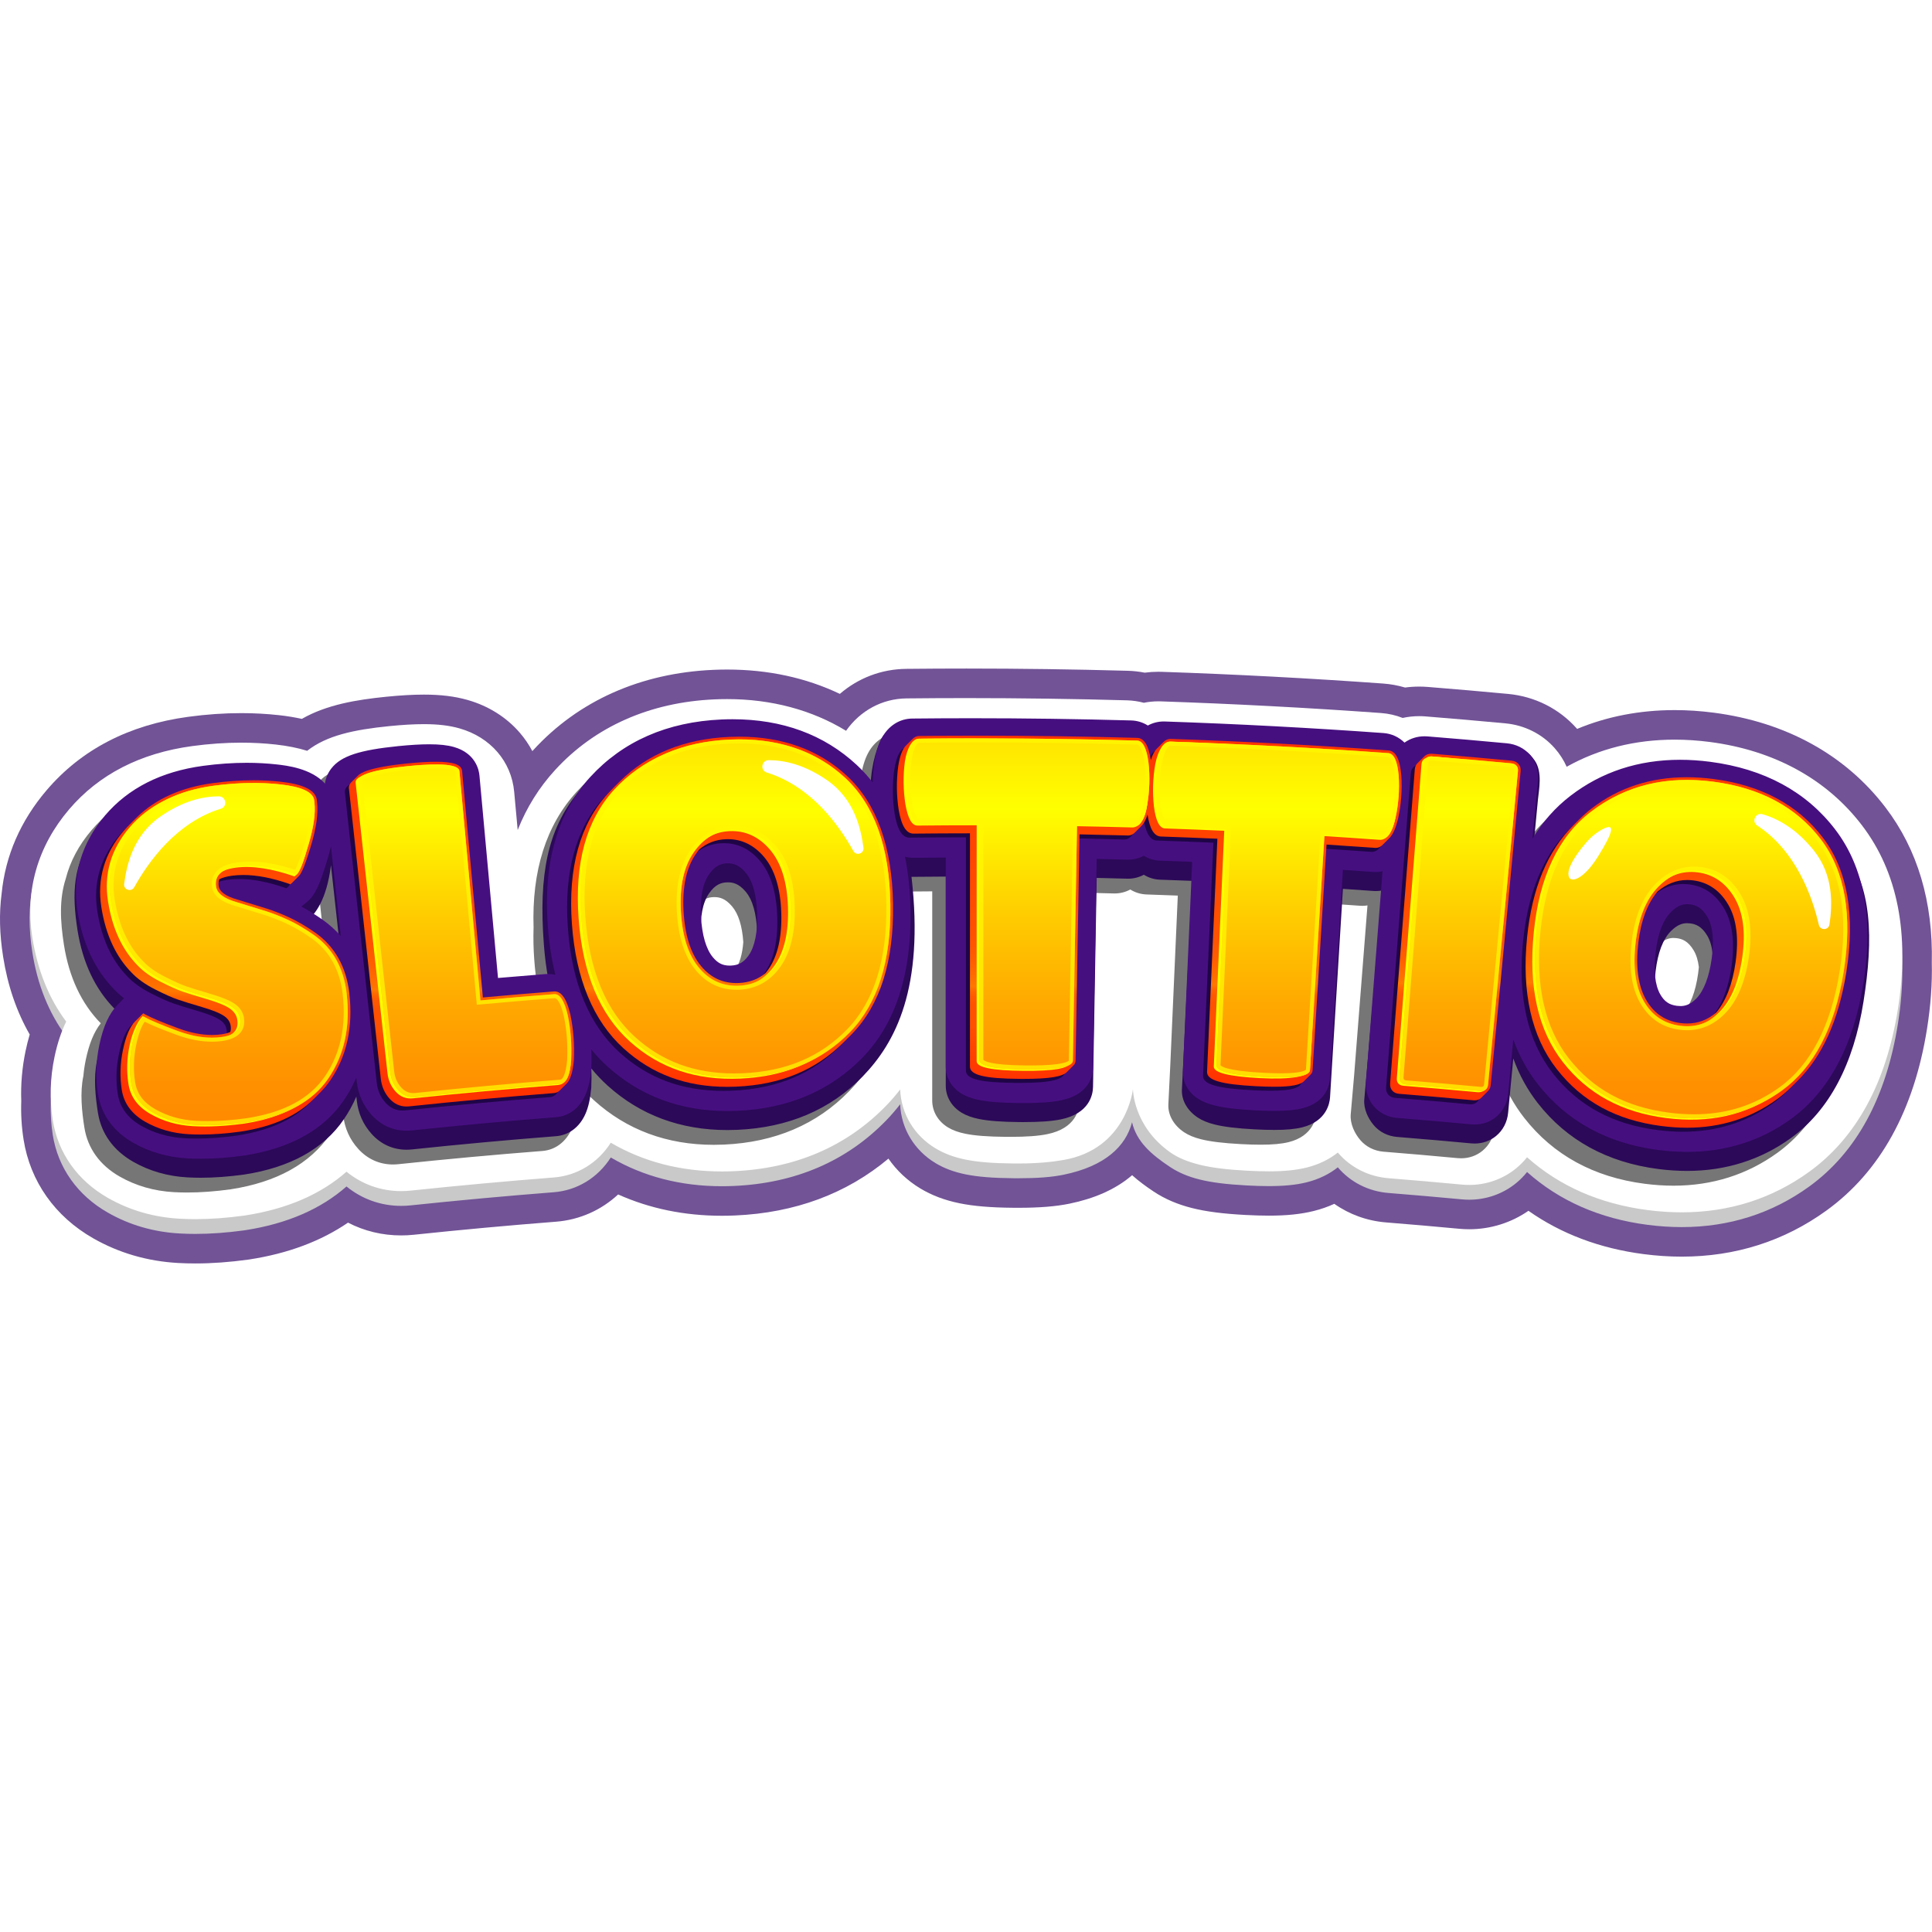 <?xml version="1.0" encoding="utf-8"?>
<!-- Generator: Adobe Illustrator 28.0.0, SVG Export Plug-In . SVG Version: 6.00 Build 0)  -->
<svg xmlns="http://www.w3.org/2000/svg" xmlns:xlink="http://www.w3.org/1999/xlink" version="1.1" id="Layer_3" x="0px" y="0px" width="150" height="150" viewBox="0 0 1438.734 443.018" enable-background="new 0 0 1438.734 443.018" xml:space="preserve">
<filter id="AI_GaussianBlur_7">
	<feGaussianBlur stdDeviation="7"/>
</filter>
<path fill="#715396" d="M1438.586,219.203c1.021-45.491-10.579-84.436-34.483-115.761c-29.872-39.17-74.122-63.578-127.962-70.582  c-9.793-1.272-19.548-1.917-28.997-1.917c-25.915,0-50.276,4.702-72.682,14.006c-0.027-0.031-0.054-0.062-0.082-0.093l-0.035-0.041  l-0.036-0.04l-0.148-0.168c-13.037-14.714-31.192-23.847-51.116-25.712c-19.796-1.859-39.899-3.607-59.743-5.192  c-2.143-0.171-4.314-0.258-6.448-0.258c-3.52,0-7.037,0.234-10.513,0.697c-5.304-1.572-10.777-2.568-16.342-2.971  c-54.63-3.94-110.078-6.873-164.807-8.719c-0.862-0.029-1.734-0.044-2.593-0.044c-3.38,0-6.767,0.225-10.121,0.671  c-4.176-0.818-8.425-1.29-12.686-1.409C799.982,0.562,759.6,0,719.767,0c-14.888,0-30.009,0.079-44.942,0.234  c-18.452,0.192-35.687,6.816-49.384,18.633c-25.259-12.035-53.41-18.122-83.933-18.122c-3.395,0-6.872,0.076-10.333,0.227  c-54.07,2.37-100.411,23.021-134.019,59.72c-0.239,0.261-0.477,0.522-0.714,0.785c-2.578-4.861-5.707-9.446-9.355-13.679  c-9.982-11.582-23.441-20.024-38.922-24.414c-9.568-2.714-19.907-3.978-32.538-3.978c-8.138,0-17.344,0.526-28.144,1.609  c-21.768,2.203-44.135,5.825-62.682,16.467c-5.308-1.17-10.93-2.082-16.976-2.759c-9.14-1.015-18.595-1.529-28.12-1.529  c-12.769,0-26.063,0.924-39.513,2.747c-44.172,5.989-79.66,24.383-105.479,54.672C15.252,113.439,3.98,139.357,1.207,167.654  c-1.917,14.577-1.552,29.922,1.113,46.893c3.375,21.495,10.024,40.94,19.807,57.964c-1.159,3.92-2.184,8.003-3.068,12.221  c-2.595,12.373-3.677,24.912-3.219,37.284c-0.348,9.663,0.232,19.336,1.726,28.77c4.932,31.117,23.326,57.207,51.791,73.466  c19.159,10.956,40.455,17.154,63.286,18.417c4.197,0.232,8.527,0.35,12.867,0.35c12.351,0,25.558-0.957,39.255-2.843  c0.373-0.051,0.756-0.107,1.139-0.166c28.539-4.402,53.104-13.593,73.265-27.385c12.118,6.266,25.538,9.52,39.574,9.52  c3.117,0,6.286-0.167,9.418-0.497c35.095-3.702,70.739-6.974,105.943-9.724c17.482-1.366,33.582-8.548,46.227-20.289  c23.517,10.543,49.431,15.873,77.284,15.873c3.229,0,6.53-0.073,9.812-0.218c44.633-1.959,82.953-16.184,114.183-42.34  c6.086,8.797,14.088,16.383,23.642,22.152c8.63,5.211,18.24,8.846,29.377,11.113c10.507,2.138,23.15,3.2,39.788,3.339  c1.305,0.012,2.59,0.018,3.845,0.018c15.803,0,27.926-0.975,38.149-3.067c18.326-3.751,33.445-10.402,44.935-19.77  c0.583-0.475,1.156-0.957,1.719-1.444c5.113,4.592,10.608,8.556,15.977,12.129c8.387,5.583,17.826,9.638,28.854,12.395  c10.406,2.6,22.99,4.218,39.607,5.091c6.402,0.343,12.093,0.51,17.376,0.51c13.285,0,23.892-1.097,33.382-3.451  c5.412-1.343,10.552-3.13,15.394-5.346c11.222,7.916,24.475,12.717,38.659,13.85c18.072,1.444,36.361,3.033,54.358,4.723  c2.481,0.233,4.996,0.352,7.474,0.352c15.83,0,31.259-4.844,44.074-13.743c24.446,17.211,53.248,28.045,85.891,32.277  c9.536,1.238,19.035,1.866,28.229,1.866c40.035,0,76.322-11.567,107.854-34.38c40.004-28.975,65.194-74.575,74.878-135.542  C1437.764,251.074,1438.946,234.653,1438.586,219.203z"/>
<path fill="#C9C9C9" d="M1386.613,127.788c-26.237-34.404-65.416-55.881-113.311-62.111c-8.854-1.15-17.655-1.733-26.159-1.733  c-29.511,0-56.48,6.782-80.458,20.193c-2.21-4.945-5.165-9.58-8.839-13.765c-0.05-0.056-0.099-0.112-0.148-0.168  c-9.325-10.524-22.365-17.061-36.705-18.403c-19.715-1.852-39.717-3.59-59.444-5.167c-1.562-0.125-3.143-0.188-4.696-0.188  c-4.204,0-8.315,0.454-12.293,1.331c-5.083-2.002-10.505-3.253-16.148-3.661c-54.349-3.919-109.513-6.838-163.962-8.674  c-0.619-0.021-1.235-0.031-1.852-0.031c-3.673,0-7.287,0.368-10.806,1.078c-4.061-1.08-8.283-1.704-12.613-1.825  C799.566,33.559,759.391,33,719.767,33c-14.836,0-29.881,0.079-44.713,0.233c-18.075,0.188-34.439,9.078-44.997,24.115  c-25.452-15.515-55.552-23.603-88.549-23.603c-3.078,0-6.229,0.069-9.375,0.207c-48.106,2.108-89.175,20.301-118.752,52.599  c-11.96,13.051-21.25,27.978-27.867,44.688l-2.605-28.415c-2.051-22.614-17.664-40.729-40.746-47.275  c-7.562-2.145-15.993-3.144-26.535-3.144c-7.395,0-15.867,0.488-25.95,1.499c-26.267,2.659-46.368,6.941-60.924,18.353  c-6.871-2.137-14.583-3.688-23.374-4.672c-8.319-0.924-16.958-1.393-25.674-1.393c-11.785,0-24.083,0.857-36.559,2.547  c-38.642,5.239-74.121,22.457-96.319,48.499c-23.402,27.45-28.248,59.033-22.773,93.894c3.834,24.426,12.305,45.462,25.244,62.757  c-3.722,7.586-6.606,16.335-8.707,26.355c-3.31,15.781-3.746,31.625-1.295,47.1c3.866,24.391,18.425,44.923,40.974,57.803  c16.173,9.249,34.205,14.481,53.589,15.553c3.792,0.21,7.712,0.317,11.652,0.317c11.354,0,23.551-0.888,36.253-2.637  c0.267-0.037,0.533-0.076,0.799-0.117c31.088-4.795,56.354-15.72,75.475-32.571c11.512,9.378,25.648,14.451,40.706,14.451  c2.352,0,4.744-0.127,7.111-0.376c35.305-3.724,71.149-7.014,106.536-9.778c17.521-1.369,32.855-10.86,42.457-25.882  c24.333,14.215,52.049,21.399,82.768,21.399c2.912,0,5.891-0.066,8.846-0.196c45.833-2.012,84.02-18.443,113.518-48.855  c3.683-3.802,7.134-7.799,10.359-11.985c0.697,17.95,10.411,34.212,26.286,43.798c6.439,3.888,13.764,6.632,22.394,8.389  c9.09,1.85,20.412,2.771,35.584,2.897c1.25,0.011,2.47,0.017,3.661,0.017c14.283,0,25.004-0.833,33.738-2.62  c31.116-6.368,46.399-21.312,51.015-39.106c3.388,14.358,13.928,23.75,28.217,33.26c6.26,4.167,13.457,7.23,22,9.366  c8.999,2.249,20.271,3.668,35.427,4.465c6.029,0.323,11.336,0.479,16.222,0.479c11.452,0,20.375-0.891,28.083-2.804  c9.473-2.351,17.16-6.305,23.288-11.185c0.021,0.025,0.041,0.051,0.062,0.076c9.486,11.089,22.89,17.848,37.753,19.035  c18.164,1.451,36.558,3.049,54.664,4.75c1.801,0.169,3.623,0.255,5.417,0.255c12.821,0,25.258-4.425,35.001-12.443  c2.988-2.457,5.668-5.199,8.033-8.168c24.138,21.518,54.214,34.719,89.76,39.327c8.605,1.117,17.152,1.684,25.4,1.684  c35.308,0,67.249-10.157,94.959-30.204c35.09-25.415,57.312-66.182,66.046-121.169  C1422.222,208.686,1413.226,162.663,1386.613,127.788z"/>
<path fill="#FFFFFF" d="M1386.613,116.788c-26.237-34.404-65.416-55.881-113.311-62.111c-8.854-1.15-17.655-1.733-26.159-1.733  c-29.511,0-56.48,6.782-80.458,20.193c-2.21-4.945-5.165-9.58-8.839-13.765c-0.05-0.056-0.099-0.112-0.148-0.168  c-9.325-10.524-22.365-17.061-36.705-18.403c-19.715-1.852-39.717-3.59-59.444-5.167c-1.562-0.125-3.143-0.188-4.696-0.188  c-4.204,0-8.315,0.454-12.293,1.331c-5.083-2.002-10.505-3.253-16.148-3.661c-54.349-3.919-109.513-6.838-163.962-8.674  c-0.619-0.021-1.235-0.031-1.852-0.031c-3.673,0-7.287,0.368-10.806,1.078c-4.061-1.08-8.283-1.704-12.613-1.825  C799.566,22.559,759.391,22,719.767,22c-14.836,0-29.881,0.079-44.713,0.233c-18.075,0.188-34.439,9.078-44.997,24.115  c-25.452-15.515-55.552-23.603-88.549-23.603c-3.078,0-6.229,0.069-9.375,0.207c-48.106,2.108-89.175,20.301-118.752,52.599  c-11.96,13.051-21.25,27.978-27.867,44.688l-2.605-28.415c-2.051-22.614-17.664-40.729-40.746-47.275  c-7.562-2.145-15.993-3.144-26.535-3.144c-7.395,0-15.867,0.488-25.95,1.499c-26.267,2.659-46.368,6.941-60.924,18.353  c-6.871-2.137-14.583-3.688-23.374-4.672c-8.319-0.924-16.958-1.393-25.674-1.393c-11.785,0-24.083,0.857-36.559,2.547  c-38.642,5.239-69.491,21.101-91.69,47.143c-23.402,27.45-32.878,60.389-27.402,95.25c3.834,24.426,12.305,45.462,25.244,62.757  c-3.722,7.586-6.606,16.335-8.707,26.355c-3.31,15.781-3.746,31.625-1.295,47.1c3.866,24.391,18.425,44.923,40.974,57.803  c16.173,9.249,34.205,14.481,53.589,15.553c3.792,0.21,7.712,0.317,11.652,0.317c11.354,0,23.551-0.888,36.253-2.637  c0.267-0.037,0.533-0.076,0.799-0.117c31.088-4.795,56.354-15.72,75.475-32.571c11.512,9.378,25.648,14.451,40.706,14.451  c2.352,0,4.744-0.127,7.111-0.376c35.305-3.724,71.149-7.014,106.536-9.778c17.521-1.369,32.855-10.86,42.457-25.882  c24.333,14.215,52.049,21.399,82.768,21.399c2.912,0,5.891-0.066,8.846-0.196c45.833-2.012,84.02-18.443,113.518-48.855  c3.683-3.802,7.134-7.799,10.359-11.985c0.697,17.95,10.411,34.212,26.286,43.798c6.439,3.888,13.764,6.632,22.394,8.389  c9.09,1.85,20.412,2.771,35.584,2.897c1.25,0.011,2.47,0.017,3.661,0.017c14.283,0,24.955-1.092,33.738-2.62  c47.187-8.207,51.671-52.788,51.671-52.788s0.082,27.379,27.56,46.942c6.126,4.361,13.457,7.23,22,9.366  c8.999,2.249,20.271,3.668,35.427,4.465c6.029,0.323,11.336,0.479,16.222,0.479c11.452,0,20.375-0.891,28.083-2.804  c9.473-2.351,17.16-6.305,23.288-11.185c0.021,0.025,0.041,0.051,0.062,0.076c9.486,11.089,22.89,17.848,37.753,19.035  c18.164,1.451,36.558,3.049,54.664,4.75c1.801,0.169,3.623,0.255,5.417,0.255c12.821,0,25.258-4.425,35.001-12.443  c2.988-2.457,5.668-5.199,8.033-8.168c24.138,21.518,54.214,34.719,89.76,39.327c8.605,1.117,17.152,1.684,25.4,1.684  c35.308,0,67.249-10.157,94.959-30.204c35.09-25.415,57.312-66.182,66.046-121.169  C1422.222,197.686,1413.226,151.663,1386.613,116.788z"/>
<path fill="#777677" filter="url(#AI_GaussianBlur_7)" d="M1375.634,170.096c-3.95-14.67-10.275-27.735-18.964-39.122  c-21.581-28.297-52.978-45.306-93.321-50.554c-7.577-0.984-15.078-1.483-22.295-1.483c-31.041,0-58.526,9.039-81.688,26.863  c-10.498,8.073-19.388,17.912-26.704,29.409l2.553-26.803c0.276-2.891,0.081-5.723-0.548-8.421l0.548-5.751  c0.681-7.117-1.45-13.891-6.062-19.143c-4.257-4.804-10.315-7.797-17.056-8.429c-19.575-1.838-39.437-3.565-59.032-5.13  c-0.77-0.062-1.544-0.093-2.303-0.093c-5.515,0-10.639,1.634-14.933,4.71c-4.26-4.18-9.653-6.684-15.667-7.119  c-53.967-3.892-108.746-6.79-162.814-8.614c-0.281-0.009-0.561-0.014-0.84-0.014c-4.206,0-8.203,1.052-11.803,3.013  c-3.706-2.33-7.928-3.646-12.452-3.772c-39.334-1.095-79.229-1.65-118.576-1.65c-14.732,0-29.672,0.078-44.403,0.231  c-9.508,0.099-17.801,5.413-22.752,14.58c-2.599,4.811-4.422,10.924-5.572,18.689l-0.044,0.315  c-0.607,4.599-0.961,9.319-1.062,14.081c-3.66-4.755-7.666-9.167-12.033-13.214c-24.29-22.52-55.375-33.938-92.394-33.938  c-2.645,0-5.355,0.06-8.062,0.178c-40.555,1.777-73.511,16.212-97.948,42.896c-22.696,24.766-33.459,58.791-32.061,101.231  c-0.256,7.553-0.099,15.395,0.491,23.535c0.553,7.629,1.437,14.954,2.632,21.992c-0.862-0.082-1.71-0.124-2.534-0.124  c-0.643,0-1.295,0.025-1.938,0.076c-11.685,0.912-23.469,1.883-35.221,2.902L346.94,90.528c-0.343-3.785-2.731-16.494-19.055-21.124  c-4.823-1.368-10.653-2.005-18.349-2.005c-6.297,0-14.004,0.452-22.928,1.346c-28.98,2.934-42.444,7.351-49.675,16.297  c-2.771,3.428-4.484,7.429-5.034,11.611c-10.259-11.375-28.733-13.453-35.924-14.257c-7.224-0.803-14.747-1.21-22.36-1.21  c-10.443,0-21.386,0.766-32.529,2.275c-31.102,4.217-55.627,16.625-72.891,36.878c-9.553,11.206-15.971,23.292-19.232,36.155  c-4.933,15.216-4.104,31.703-1.363,49.152c3.792,24.16,13.027,43.848,27.441,58.535c-5.06,6.398-8.654,15.168-11.18,27.215  c-0.846,4.036-1.427,8.07-1.789,12.093c-0.01,0.049-0.023,0.095-0.033,0.144c-2.558,12.198-1.082,26.327,0.795,38.181  c2.448,15.445,11.523,28.054,26.236,36.458c12.088,6.913,25.667,10.83,40.355,11.642c3.242,0.18,6.604,0.271,9.993,0.271  c9.989,0,20.809-0.792,32.159-2.356l0.319-0.047c34.096-5.259,58.996-19.064,74.012-41.037c3.685-5.397,6.806-11.066,9.361-16.995  l0.321,2.924c1.052,9.585,4.818,18.006,11.186,25.021c6.892,7.6,15.84,11.618,25.876,11.618c1.304,0,2.638-0.071,3.964-0.211  c35.572-3.752,71.688-7.067,107.345-9.853c9.52-0.744,17.465-6.705,21.799-16.354c2.268-5.05,3.668-11.155,4.406-19.214l0.042-0.464  l0.021-0.466c0.211-4.708,0.216-9.375,0.038-13.946c3.733,4.572,7.771,8.836,12.126,12.773  c24.307,21.962,54.294,33.098,89.129,33.098c2.473,0,5.008-0.057,7.529-0.167c37.927-1.665,69.311-15.04,93.288-39.759  c24.364-25.147,45.942-65.536,36.352-148.654l1.661-0.001c7.921-0.083,15.9-0.143,23.867-0.18l-0.019,141.499  c0,0.019,0.002,0.037,0.002,0.056l-0.002,14.117c0.007,8.28,4.321,15.632,11.838,20.17c3.45,2.084,7.66,3.612,12.869,4.672  c7.056,1.436,16.836,2.187,29.881,2.296c1.154,0.011,2.28,0.016,3.381,0.016c12.209,0,21.019-0.639,27.724-2.011  c21.313-4.362,23.866-18.358,23.975-24.193l2.73-155.628c7.602,0.17,15.21,0.36,22.766,0.571c0.232,0.006,0.463,0.01,0.694,0.01  c4.15,0,8.094-1.024,11.647-2.94c3.621,2.252,7.736,3.536,12.147,3.685c7.701,0.26,15.466,0.544,23.233,0.85l-5.661,127.764  l-1.367,27.774c-0.357,8.272,4.394,15.814,11.704,20.679c3.355,2.233,7.493,3.946,12.651,5.235  c6.986,1.746,16.726,2.928,29.756,3.612c5.415,0.29,10.333,0.437,14.618,0.437c8.951,0,15.578-0.61,20.858-1.92  c18.214-4.521,20.462-18.158,20.719-22.248l9.597-155.355c7.592,0.505,15.192,1.032,22.74,1.577  c0.598,0.043,1.191,0.064,1.782,0.064c1.303,0,2.588-0.106,3.851-0.307l-9.943,126.544l-2.542,29.101  c-0.543,6.913,2.853,14.094,7.164,19.125c4.291,5.02,10.452,8.087,17.351,8.638c18.303,1.462,36.836,3.073,55.083,4.787  c0.871,0.082,1.749,0.124,2.607,0.124c5.97,0,11.488-1.944,15.95-5.617c5.133-4.22,8.321-10.35,8.976-17.252l3.854-40.462  c4.424,12.235,10.496,23.326,18.224,33.217c21.624,27.658,51.789,44.171,89.653,49.079c7.33,0.952,14.576,1.434,21.538,1.434  c28.861,0,54.887-8.241,77.361-24.5c28.402-20.571,46.576-54.748,54.015-101.579  C1383.145,224.287,1383.984,194.561,1375.634,170.096z M1264.566,227.099c-1.932,13.79-5.934,24.087-11.573,29.777  c-4.792,4.835-8.774,5.455-11.709,5.455c-0.838,0-1.728-0.06-2.645-0.179c-5.725-0.742-9.301-3.211-12.345-8.525  c-1.997-3.483-3.282-8.025-3.848-13.458c0.104-1.239,0.225-2.496,0.379-3.786c1.654-13.851,5.462-23.872,11.32-29.789  c5.234-5.288,9.265-5.966,12.191-5.966c0.73,0,1.5,0.052,2.285,0.153c3.891,0.505,8.44,1.99,12.686,9.169  c1.962,3.321,3.229,7.475,3.812,12.413C1264.976,223.897,1264.794,225.473,1264.566,227.099z M547.459,224.54  c-3.598,5.18-7.411,7.396-13.163,7.649c-0.34,0.015-0.676,0.022-1.009,0.022c-5.217,0-8.855-1.82-12.562-6.288  c-4.784-5.764-7.773-15.579-8.69-28.448c0.688-8.002,2.655-14.383,5.889-19.044c4.809-6.929,9.373-8.036,13.204-8.204  c0.294-0.013,0.586-0.02,0.877-0.02c3.601,0,7.976,0.814,13.124,6.854c4.758,5.584,7.572,14.547,8.397,26.653  C552.848,212.629,550.799,219.729,547.459,224.54z M230.184,198.058l-0.187-0.131c-2.153-1.492-4.269-2.879-6.362-4.207  c5.018-6.313,10.375-17.112,12.726-36.255l5.582,50.859C238.433,204.593,234.538,201.15,230.184,198.058z"/>
<path fill="#2C0959" d="M1372.639,134.353c-21.581-28.297-58.857-45.506-99.201-50.754c-7.577-0.984-15.078-1.483-22.295-1.483  c-31.041,0-58.526,9.039-81.688,26.863c-11.259,8.659-20.694,19.323-28.293,31.916l4.142-43.482  c0.681-7.117,3.557-20.365-2.457-28.967c-4.398-6.291-7.678-8.247-14.418-8.878c-19.575-1.838-45.678,6.708-65.274,5.143  c-0.77-0.062-1.544-0.093-2.303-0.093c-5.515,0-10.639,1.634-14.933,4.71c-4.26-4.18-9.653-6.684-15.667-7.119  c-53.967-3.892-108.746-6.79-162.814-8.614c-0.281-0.009-0.561-0.014-0.84-0.014c-4.206,0-8.203,1.052-11.803,3.013  c-3.706-2.33-7.928-3.646-12.452-3.772c-39.334-1.095-79.229-1.65-118.576-1.65c-14.732,0-29.672,0.078-44.403,0.231  c-9.508,0.099-17.801-8.76-22.752,0.407c-2.599,4.811-7.84,18.105-8.254,35.352l2.638-2.176c-0.607,4.599-0.961,9.319-1.062,14.081  c-3.66-4.755-7.666-9.167-12.033-13.214c-24.29-22.52-55.375-33.938-92.394-33.938c-2.645,0-5.355,0.06-8.062,0.178  c-40.555,1.777-85.345,13.148-107.968,41.387c-21.276,26.558-28.522,59.467-24.464,112.101c1.008,13.077,2.843,25.298,5.671,36.634  c-1.918-0.42-0.883-0.592-2.66-0.592c-0.643,0-1.295,0.025-1.938,0.076c-11.685,0.912-23.469,1.883-35.221,2.902L357.03,93.706  c-0.343-3.785-2.731-16.494-19.055-21.124c-4.823-1.368-10.653-2.005-18.349-2.005c-6.297,0-14.004,0.452-22.928,1.346  c-28.98,2.934-42.444,7.351-49.675,16.297c-2.771,3.428-4.484,7.429-5.034,11.611c-10.259-11.375-28.733-13.453-35.924-14.257  c-7.224-0.803-14.747-1.21-22.36-1.21c-10.443,0-21.386,0.766-32.529,2.275c-31.102,4.217-62.355,16.421-79.619,36.674  c-17.8,20.879-18.001,45.017-13.867,71.338c3.809,24.266,13.104,44.024,27.626,58.731c2.099,2.202,4.443,4.318,7.023,6.343  l-4.573,4.634c-6.481,6.568-12.693,14.234-15.638,28.278c-2.558,12.198-1.082,26.327,0.795,38.181  c2.448,15.445,11.523,28.054,26.236,36.458c12.088,6.913,25.667,10.83,40.355,11.642c3.242,0.18,6.604,0.271,9.993,0.271  c9.989,0,20.809-0.792,32.159-2.356l0.319-0.047c34.096-5.259,58.996-19.064,74.012-41.037c3.685-5.397,6.806-11.066,9.361-16.995  l0.321,2.924c1.052,9.585,4.818,18.006,11.186,25.021c6.892,7.6,15.84,11.618,25.876,11.618c1.304,0,2.638-0.071,3.964-0.211  c35.572-3.752,71.688-7.067,107.345-9.853c9.52-0.744,17.465-6.705,21.799-16.354c2.268-5.05,3.668-11.155,4.406-19.214l0.042-0.464  l0.021-0.466c0.211-4.708,0.216-9.375,0.038-13.946c3.733,4.572,7.771,8.836,12.126,12.773  c24.307,21.962,54.294,33.098,89.129,33.098c2.473,0,5.008-0.057,7.529-0.167c37.927-1.665,69.311-15.04,93.288-39.759  c24.364-25.147,45.942-65.536,36.352-148.654l1.66-0.001c7.922-0.083,15.901-0.143,23.869-0.18l-0.021,155.671  c0.007,8.28,4.321,15.632,11.838,20.17c3.45,2.084,7.66,3.612,12.869,4.672c7.056,1.436,16.836,2.187,29.881,2.296  c1.154,0.011,2.28,0.016,3.381,0.016c12.209,0,21.019-0.639,27.724-2.011c21.313-4.362,23.866-18.358,23.975-24.193l2.73-155.628  c7.602,0.17,15.21,0.36,22.766,0.571c0.232,0.006,0.463,0.01,0.694,0.01c4.15,0,8.094-1.024,11.647-2.94  c3.621,2.252,7.736,3.536,12.147,3.685c7.908,0.267,15.884,0.559,23.86,0.874l-7.655,155.514  c-0.357,8.272,4.394,15.814,11.704,20.679c3.355,2.233,7.493,3.946,12.651,5.235c6.986,1.746,16.726,2.928,29.756,3.612  c5.415,0.29,10.333,0.437,14.618,0.437c8.951,0,15.578-0.61,20.858-1.92c18.214-4.521,20.462-18.158,20.719-22.248l9.597-155.355  c7.592,0.505,15.192,1.032,22.74,1.577c0.598,0.043,1.191,0.064,1.782,0.064c1.693,0,3.358-0.175,4.98-0.512l-13.615,155.85  c-0.543,6.913,2.853,14.094,7.164,19.125c4.291,5.02,10.452,8.087,17.351,8.638c18.303,1.462,36.836,3.073,55.083,4.787  c0.871,0.082,1.749,0.124,2.607,0.124c5.97,0,11.488-1.944,15.95-5.617c5.133-4.22,8.321-10.35,8.976-17.252l3.854-40.462  c4.424,12.235,10.496,23.326,18.224,33.217c21.624,27.658,51.789,44.171,89.653,49.079c7.33,0.952,14.576,1.434,21.538,1.434  c28.861,0,54.887-8.241,77.361-24.5c28.402-20.571,46.576-54.748,54.015-101.579  C1395.256,200.572,1394.083,162.456,1372.639,134.353z M240.274,201.236l-0.187-0.131c-5.419-3.757-10.665-7-15.672-9.691  l4.131-3.393c5.903-4.849,14.699-15.447,17.905-41.551c0.431-3.506-0.733,3.131,0,0l7.345,66.921  C249.856,208.914,245.36,204.848,240.274,201.236z M557.549,227.718c-3.598,5.18-7.411,7.396-13.163,7.649  c-0.34,0.015-0.676,0.022-1.009,0.022c-5.217,0-8.855-1.82-12.562-6.288c-5.02-6.047-8.068-16.546-8.815-30.361  c-0.754-13.936,1.27-24.467,6.015-31.304c4.809-6.929,9.373-8.036,13.204-8.204c0.294-0.013,0.586-0.02,0.877-0.02  c3.601,0,7.976,0.814,13.124,6.854c5.227,6.134,8.116,16.332,8.589,30.31C564.279,210.305,562.114,221.143,557.549,227.718z   M1274.656,230.277c-1.932,13.79-5.934,24.087-11.573,29.777c-4.792,4.835-8.774,5.455-11.709,5.455  c-0.838,0-1.728-0.06-2.645-0.179c-5.725-0.742-9.301-3.211-12.345-8.525c-3.911-6.821-5.11-17.684-3.469-31.417  c1.654-13.851,5.462-23.872,11.32-29.789c5.234-5.288,9.265-5.966,12.191-5.966c0.73,0,1.5,0.052,2.285,0.153  c3.891,0.505,8.44,1.99,12.686,9.169C1275.499,205.895,1276.595,216.433,1274.656,230.277z"/>
<path fill="#460F80" d="M1366.76,119.98c-21.581-28.297-52.978-45.306-93.321-50.554c-7.577-0.984-15.078-1.483-22.295-1.483  c-31.041,0-58.526,9.039-81.688,26.863c-11.259,8.659-20.694,19.323-28.293,31.916l4.142-43.482  c0.681-7.117-1.45-13.891-6.062-19.143c-4.257-4.804-10.315-7.797-17.056-8.429c-19.575-1.838-39.437-3.565-59.032-5.13  c-0.77-0.062-1.544-0.093-2.303-0.093c-5.515,0-10.639,1.634-14.933,4.71c-4.26-4.18-9.653-6.684-15.667-7.119  c-53.967-3.892-108.746-6.79-162.814-8.614c-0.281-0.009-0.561-0.014-0.84-0.014c-4.206,0-8.203,1.052-11.803,3.013  c-3.706-2.33-7.928-3.646-12.452-3.772C803.01,37.555,763.115,37,723.768,37c-14.732,0-29.672,0.078-44.403,0.231  c-9.508,0.099-17.801,5.413-22.752,14.58c-2.599,4.811-4.422,10.924-5.572,18.689l-0.044,0.315  c-0.607,4.599-0.961,9.319-1.062,14.081c-3.66-4.755-7.666-9.167-12.033-13.214c-24.29-22.52-55.375-33.938-92.394-33.938  c-2.645,0-5.355,0.06-8.062,0.178c-40.555,1.777-73.511,16.212-97.948,42.896c-24.342,26.562-34.964,63.771-31.57,110.594  c0.947,13.081,2.843,25.298,5.671,36.634c-1.918-0.42-3.796-0.595-5.574-0.595c-0.643,0-1.295,0.025-1.938,0.076  c-11.685,0.912-23.469,1.883-35.221,2.902L357.03,79.534c-0.343-3.785-2.731-16.494-19.055-21.124  c-4.823-1.368-10.653-2.005-18.349-2.005c-6.297,0-14.004,0.452-22.928,1.346c-28.98,2.934-42.444,7.351-49.675,16.297  c-2.771,3.428-4.484,7.429-5.034,11.611c-10.259-11.375-28.733-13.453-35.924-14.257c-7.224-0.803-14.747-1.21-22.36-1.21  c-10.443,0-21.386,0.766-32.529,2.275c-31.102,4.217-55.627,16.625-72.891,36.878c-17.8,20.879-24.729,44.812-20.595,71.134  c3.809,24.266,13.104,44.024,27.626,58.731c2.099,2.202,4.443,4.318,7.023,6.343l-4.573,4.634  c-6.481,6.568-10.872,16.169-13.816,30.213c-2.558,12.198-2.904,24.392-1.027,36.246c2.448,15.445,11.523,28.054,26.236,36.458  c12.088,6.913,25.667,10.83,40.355,11.642c3.242,0.18,6.604,0.271,9.993,0.271c9.989,0,20.809-0.792,32.159-2.356l0.319-0.047  c34.096-5.259,58.996-19.064,74.012-41.037c3.685-5.397,6.806-11.066,9.361-16.995l0.321,2.924  c1.052,9.585,4.818,18.006,11.186,25.021c6.892,7.6,15.84,11.618,25.876,11.618c1.304,0,2.638-0.071,3.964-0.211  c35.572-3.752,71.688-7.067,107.345-9.853c9.52-0.744,17.465-6.705,21.799-16.354c2.268-5.05,3.668-11.155,4.406-19.214l0.042-0.464  l0.021-0.466c0.211-4.708,0.216-9.375,0.038-13.946c3.733,4.572,7.771,8.836,12.126,12.773  c24.307,21.962,54.294,33.098,89.129,33.098c2.473,0,5.008-0.057,7.529-0.167c37.927-1.665,69.311-15.04,93.288-39.759  c24.364-25.147,36.345-61.935,35.609-109.342c-0.224-14.425-1.607-27.803-4.121-40.124c2.015,0.528,4.109,0.812,6.266,0.812  l0.259-0.001c7.922-0.083,15.901-0.143,23.869-0.18l-0.021,155.671c0.007,8.28,4.321,15.632,11.838,20.17  c3.45,2.084,7.66,3.612,12.869,4.672c7.056,1.436,16.836,2.187,29.881,2.296c1.154,0.011,2.28,0.016,3.381,0.016  c12.209,0,21.019-0.639,27.724-2.011c21.313-4.362,23.866-18.358,23.975-24.193l2.73-155.628c7.602,0.17,15.21,0.36,22.766,0.571  c0.232,0.006,0.463,0.01,0.694,0.01c4.15,0,8.094-1.024,11.647-2.94c3.621,2.252,7.736,3.536,12.147,3.685  c7.908,0.267,15.884,0.559,23.86,0.874l-6.891,155.521c-0.357,8.272,3.63,15.807,10.939,20.672  c3.355,2.233,7.493,3.946,12.651,5.235c6.986,1.746,16.726,2.928,29.756,3.612c5.415,0.29,10.333,0.437,14.618,0.437  c8.951,0,15.578-0.61,20.858-1.92c18.214-4.521,20.462-18.158,20.719-22.248l9.597-155.355c7.592,0.505,15.192,1.032,22.74,1.577  c0.598,0.043,1.191,0.064,1.782,0.064c1.693,0,3.358-0.175,4.98-0.512l-12.294,156.461c-0.543,6.913,1.531,13.484,5.843,18.514  c4.291,5.02,10.452,8.087,17.351,8.638c18.303,1.462,36.836,3.073,55.083,4.787c0.871,0.082,1.749,0.124,2.607,0.124  c5.97,0,11.488-1.944,15.95-5.617c5.133-4.22,8.321-10.35,8.976-17.252l3.854-40.462c4.424,12.235,10.496,23.326,18.224,33.217  c21.624,27.658,51.789,44.171,89.653,49.079c7.33,0.952,14.576,1.434,21.538,1.434c28.861,0,54.887-8.241,77.361-24.5  c28.402-20.571,46.576-54.748,54.015-101.579C1395.256,186.4,1388.204,148.083,1366.76,119.98z M240.274,187.064l-0.187-0.131  c-5.419-3.757-10.665-7-15.672-9.691l4.131-3.393c5.903-4.849,9.478-12.275,15.3-31.788c1.01-3.385,1.872-6.632,2.605-9.763  l7.345,66.921C249.856,194.741,245.36,190.676,240.274,187.064z M557.549,213.545c-3.598,5.18-7.411,7.396-13.163,7.649  c-0.34,0.015-0.676,0.022-1.009,0.022c-5.217,0-8.855-1.82-12.562-6.288c-5.02-6.047-8.068-16.546-8.815-30.361  c-0.754-13.936,1.27-24.467,6.015-31.304c4.809-6.929,9.373-8.036,13.204-8.204c0.294-0.013,0.586-0.02,0.877-0.02  c3.601,0,7.976,0.814,13.124,6.854c5.227,6.134,8.116,16.332,8.589,30.31C564.279,196.132,562.114,206.97,557.549,213.545z   M1274.656,216.105c-1.932,13.79-5.934,24.087-11.573,29.777c-4.792,4.835-8.774,5.455-11.709,5.455  c-0.838,0-1.728-0.06-2.645-0.179c-5.725-0.742-9.301-3.211-12.345-8.525c-3.911-6.821-5.11-17.684-3.469-31.417  c1.654-13.851,5.462-23.872,11.32-29.789c5.234-5.288,9.265-5.966,12.191-5.966c0.73,0,1.5,0.052,2.285,0.153  c3.891,0.505,8.44,1.99,12.686,9.169C1275.499,191.722,1276.595,202.26,1274.656,216.105z"/>
<g>
	<path fill="#1F0547" d="M146.509,350.018c-3.059,0-6.085-0.082-8.997-0.243c-11.872-0.657-22.778-3.784-32.416-9.295   c-9.956-5.687-15.808-13.644-17.394-23.65c-1.533-9.681-1.241-19.685,0.866-29.734c2.173-10.366,5.121-17.321,9.011-21.264   l1.062-1.076l1.325,0.728c4.837,2.658,13.061,6.107,25.14,10.547c8.739,3.216,17.042,4.847,24.679,4.847   c2.441,0,4.864-0.166,7.201-0.494c11.722-1.642,12.344-7.222,11.793-11.277c-0.398-2.922-1.936-5.291-4.699-7.24   c-3.055-2.15-8.566-4.409-16.379-6.714c-8.574-2.525-14.42-4.339-18.396-5.708c-4.157-1.423-9.683-3.895-16.89-7.558   c-7.192-3.65-12.977-7.763-17.194-12.226c-11.86-11.946-19.525-28.435-22.75-48.973c-3.283-20.899,2.272-39.964,16.51-56.665   c14.304-16.78,35.033-27.115,61.612-30.719c10.342-1.401,20.473-2.112,30.11-2.112c6.952,0,13.807,0.37,20.373,1.1   c16.608,1.858,25.359,6.059,26.753,12.842l0.017,0.083l0.256,2.17c0.991,8.397-0.483,19.037-4.507,32.527   c-5.339,17.894-7.868,21.703-9.475,23.022l-0.867,0.712l-1.059-0.368c-12.513-4.348-23.965-6.552-34.04-6.552   c-2.859,0-5.652,0.178-8.301,0.53c-6.741,0.898-11.282,2.828-13.496,5.737c-1.413,1.856-1.909,4.141-1.516,6.984   c0.576,4.19,5.239,7.571,13.859,10.05c2.076,0.672,4.956,1.552,8.869,2.709c3.961,1.178,8.434,2.559,13.294,4.105   c5.069,1.618,10.617,3.801,16.492,6.487c5.947,2.725,12.499,6.558,19.473,11.393c14.524,10.315,23.03,25.464,25.3,45.038   c2.904,25.052-1.805,46.807-13.999,64.662c-12.261,17.942-32.505,28.867-61.891,33.399   C165.672,349.282,155.679,350.018,146.509,350.018z"/>
	<path fill="#1F0547" d="M299.742,329.145c-4.887,0-9.106-1.921-12.542-5.709c-3.768-4.151-5.998-9.162-6.627-14.893l-23.75-216.4   c-0.146-1.32,0.268-2.627,1.198-3.778c1.287-1.592,5.202-6.436,37.489-9.704c8.312-0.833,15.416-1.255,21.116-1.255   c12.87,0,19.06,2.146,19.478,6.754l15.477,168.791c17.559-1.602,35.347-3.107,52.907-4.477c0.18-0.014,0.359-0.021,0.537-0.021   c5.212,0,9.047,5.653,11.724,17.283c1.135,5.399,1.923,10.979,2.349,16.621c0.426,5.618,0.506,11.479,0.24,17.422   c-1.155,12.637-4.322,18.939-9.688,19.358c-35.819,2.798-72.099,6.128-107.832,9.897   C301.117,329.107,300.418,329.145,299.742,329.145z"/>
	<path fill="#1F0547" d="M538.613,314.507c-30.664,0-55.871-9.308-77.062-28.454c-22.678-20.502-35.688-51.772-38.672-92.941   c-3.021-41.687,6.026-74.366,26.889-97.131c21.1-23.041,49.854-35.515,85.466-37.075c2.442-0.106,4.89-0.161,7.273-0.161   c32.333,0,59.302,9.803,80.155,29.138c22.146,20.521,33.712,52.698,34.379,95.636c0.658,42.462-9.616,74.942-30.539,96.537   c-20.955,21.604-47.499,32.825-81.149,34.302C543.091,314.457,540.823,314.507,538.613,314.507z M539.096,130.041   c-0.553,0-1.107,0.012-1.667,0.037c-11.056,0.486-20.207,5.844-27.202,15.926c-7.08,10.199-10.176,24.511-9.2,42.538   c0.972,17.957,5.324,31.712,12.939,40.885c7.141,8.607,15.779,12.791,26.411,12.791c0.595,0,1.194-0.013,1.801-0.04   c11.442-0.503,20.324-5.529,27.155-15.364c6.892-9.926,10.076-24.129,9.465-42.217c-0.613-18.146-4.945-32.066-12.876-41.375   C558.466,134.475,549.439,130.041,539.096,130.041z"/>
	<path fill="#1F0547" d="M759.261,308.571c-1.046,0-2.116-0.005-3.213-0.015c-26.102-0.218-36.751-2.87-36.756-9.154l0.023-173.702   c-13.95,0.005-28.093,0.081-42.06,0.227h-0.001c-5.377,0-8.953-5.775-11.007-17.657c-0.82-5.237-1.269-10.626-1.338-16.05   c-0.069-5.442,0.244-10.842,0.932-16.05c1.781-12.025,5.283-17.883,10.71-17.939c14.669-0.153,29.545-0.23,44.214-0.23   c39.183,0,78.909,0.553,118.077,1.644c5.417,0.151,8.816,6.068,10.394,18.09c0.601,5.255,0.818,10.66,0.653,16.097   c-0.164,5.435-0.706,10.815-1.61,15.993c-2.257,11.783-5.896,17.495-11.132,17.496l-0.189-0.003   c-13.596-0.378-27.362-0.694-40.949-0.939l-3.047,173.673C792.85,306.104,783.085,308.571,759.261,308.571z"/>
	<path fill="#1F0547" d="M945.878,314.415c-3.966,0-8.561-0.138-13.655-0.411c-26.073-1.37-36.598-4.49-36.326-10.768l7.688-173.532   c-13.987-0.613-28.118-1.161-42.035-1.63c-5.342-0.181-8.685-6.11-10.22-18.126c-0.588-5.256-0.798-10.66-0.628-16.093   c0.169-5.433,0.721-10.814,1.638-15.994c2.276-11.754,5.957-17.454,11.259-17.454l0.233,0.004   c53.84,1.816,108.387,4.702,162.126,8.578c5.406,0.391,8.542,6.452,9.589,18.532c0.369,5.281,0.35,10.69-0.057,16.111   c-0.405,5.431-1.184,10.782-2.314,15.906c-2.723,11.445-6.516,16.993-11.602,16.993c-0.161,0-0.323-0.006-0.486-0.018   c-13.577-0.979-27.323-1.902-40.889-2.747l-10.71,173.369C969.17,312.239,962.108,314.415,945.878,314.415z"/>
	<path fill="#1F0547" d="M1095.146,324.543c-0.299,0-0.606-0.015-0.924-0.044c-18.334-1.722-36.951-3.34-55.334-4.809   c-2.183-0.174-3.901-0.981-5.109-2.399c-1.212-1.402-1.744-3.224-1.573-5.402l18.369-233.779c0.173-2.193,1.025-3.918,2.533-5.125   c1.277-1.021,2.873-1.539,4.745-1.539c0.281,0,0.57,0.012,0.867,0.036c19.516,1.559,39.293,3.278,58.785,5.109   c2.243,0.21,4.015,1.032,5.266,2.444c1.283,1.461,1.825,3.307,1.616,5.491l-22.235,233.442c-0.205,2.166-1.043,3.867-2.487,5.055   C1098.438,324.03,1096.917,324.543,1095.146,324.543z"/>
	<path fill="#1F0547" d="M1253.34,344.942c-6.189,0-12.656-0.432-19.221-1.284c-33.475-4.339-58.921-18.181-77.79-42.316   c-18.829-24.098-26.274-57.141-22.128-98.213c4.198-41.589,18.742-72.224,43.229-91.054c19.945-15.349,43.737-23.132,70.714-23.132   c6.444,0,13.165,0.449,19.977,1.333c35.403,4.605,62.765,19.281,81.326,43.619c18.345,24.04,24.229,57.733,17.493,100.143   c-6.662,41.938-22.407,72.16-46.797,89.825C1300.81,337.851,1278.334,344.942,1253.34,344.942z M1253.428,160.461   c-9.154,0-17.561,3.803-24.984,11.304c-8.742,8.828-14.26,22.392-16.399,40.316c-2.135,17.854-0.209,32.154,5.725,42.503   c5.872,10.248,14.261,15.947,25.646,17.423c1.682,0.218,3.351,0.329,4.96,0.329c9.29,0,17.302-3.527,24.493-10.783   c8.516-8.591,14.105-22.033,16.615-39.952c2.518-17.981,0.638-32.44-5.587-42.975c-6.164-10.425-14.866-16.435-25.866-17.863   C1256.479,160.563,1254.93,160.461,1253.428,160.461z"/>
</g>
<g>
	<linearGradient id="SVGID_1_" gradientUnits="userSpaceOnUse" x1="168.4" y1="310.658" x2="166.745" y2="52.357">
		<stop offset="0" style="stop-color:#FF3200"/>
		<stop offset="0.161" style="stop-color:#FF5000"/>
		<stop offset="0.221" style="stop-color:#FF5200"/>
		<stop offset="0.243" style="stop-color:#FF5900"/>
		<stop offset="0.258" style="stop-color:#FF6400"/>
		<stop offset="0.271" style="stop-color:#FF7500"/>
		<stop offset="0.273" style="stop-color:#FF7800"/>
		<stop offset="0.288" style="stop-color:#FF7100"/>
		<stop offset="0.34" style="stop-color:#FF5F00"/>
		<stop offset="0.395" style="stop-color:#FF5400"/>
		<stop offset="0.455" style="stop-color:#FF5000"/>
		<stop offset="1" style="stop-color:#FF3200"/>
	</linearGradient>
	<path fill="url(#SVGID_1_)" d="M234.833,196.726c-6.975-4.835-13.526-8.667-19.473-11.393c-5.875-2.687-11.422-4.869-16.492-6.487   c-4.861-1.547-9.333-2.928-13.294-4.105c-3.913-1.157-6.793-2.037-8.869-2.709c-8.621-2.479-13.283-5.859-13.859-10.05   c-0.267-1.937-0.112-3.61,0.454-5.069c2.416-1.23,5.595-2.124,9.557-2.652c2.649-0.352,5.441-0.53,8.301-0.53   c10.074,0,21.527,2.204,34.04,6.552l1.059,0.368l0.867-0.712c0.193-0.159,0.4-0.355,0.623-0.606c0.157-0.138,0.323-0.302,0.5-0.5   c0.157-0.138,0.323-0.302,0.5-0.5c0.157-0.138,0.323-0.302,0.5-0.5c0.157-0.138,0.323-0.302,0.5-0.5   c0.157-0.138,0.323-0.302,0.5-0.5c0.157-0.138,0.323-0.302,0.5-0.5c0.157-0.138,0.323-0.302,0.5-0.5   c0.157-0.138,0.323-0.302,0.5-0.5c0.157-0.138,0.323-0.302,0.5-0.5c1.613-1.416,4.147-5.473,9.351-22.917   c4.024-13.49,5.498-24.13,4.507-32.527l-0.256-2.17l-0.017-0.083c-1.395-6.784-10.145-10.984-26.753-12.842   c-6.566-0.729-13.42-1.1-20.373-1.1c-9.637,0-19.768,0.71-30.11,2.112c-23.53,3.191-42.466,11.667-56.427,25.21   c-0.171,0.163-0.331,0.336-0.5,0.5c-0.171,0.163-0.331,0.336-0.5,0.5c-0.171,0.163-0.331,0.336-0.5,0.5   c-0.171,0.163-0.331,0.336-0.5,0.5c-0.171,0.163-0.331,0.336-0.5,0.5c-0.171,0.163-0.331,0.336-0.5,0.5   c-0.171,0.163-0.331,0.336-0.5,0.5c-0.171,0.163-0.331,0.336-0.5,0.5c-0.171,0.163-0.331,0.336-0.5,0.5   c-1.995,1.901-3.891,3.904-5.685,6.009c-14.238,16.701-19.793,35.766-16.51,56.665c3.224,20.539,10.89,37.027,22.75,48.973   c4.217,4.462,10.002,8.576,17.194,12.226c7.207,3.663,12.733,6.135,16.89,7.558c3.976,1.369,9.821,3.183,18.396,5.708   c7.813,2.305,13.324,4.564,16.379,6.714c2.763,1.95,4.3,4.318,4.699,7.24c0.191,1.408,0.24,2.999-0.267,4.545   c-1.655,0.745-3.783,1.347-6.526,1.731c-2.337,0.328-4.76,0.494-7.201,0.494c-7.638,0-15.94-1.631-24.679-4.847   c-12.08-4.439-20.303-7.889-25.14-10.547l-1.325-0.728l-0.496,0.502l-0.004-0.002l-0.496,0.502l-0.004-0.002l-0.496,0.502   l-0.004-0.002l-0.496,0.502l-0.004-0.002l-0.496,0.502l-0.004-0.002l-0.496,0.502l-0.004-0.002l-0.496,0.502l-0.004-0.002   l-0.496,0.502l-0.004-0.002l-0.496,0.502l-0.004-0.002l-0.496,0.502l-0.004-0.002l-1.062,1.076   c-3.89,3.943-6.838,10.898-9.011,21.264c-2.107,10.049-2.398,20.053-0.866,29.734c1.586,10.006,7.438,17.963,17.394,23.65   c9.637,5.511,20.543,8.638,32.416,9.295c2.912,0.161,5.938,0.243,8.997,0.243c9.17,0,19.164-0.736,29.734-2.193   c24.03-3.706,41.939-11.693,54.377-24.29c0.167-0.166,0.334-0.332,0.5-0.5c0.167-0.166,0.334-0.332,0.5-0.5   c0.167-0.166,0.334-0.332,0.5-0.5c0.167-0.166,0.334-0.332,0.5-0.5c0.167-0.166,0.334-0.332,0.5-0.5   c0.167-0.166,0.334-0.332,0.5-0.5c0.167-0.166,0.334-0.332,0.5-0.5c0.167-0.166,0.334-0.332,0.5-0.5   c0.167-0.166,0.334-0.332,0.5-0.5c2.972-2.946,5.646-6.143,8.014-9.609c12.194-17.855,16.903-39.61,13.999-64.662   C257.863,222.19,249.357,207.041,234.833,196.726z"/>
	
		<linearGradient id="SVGID_00000140714419984191303230000001250714715160549559_" gradientUnits="userSpaceOnUse" x1="344.431" y1="309.529" x2="342.775" y2="51.229">
		<stop offset="0" style="stop-color:#FF3200"/>
		<stop offset="0.161" style="stop-color:#FF5000"/>
		<stop offset="0.221" style="stop-color:#FF5200"/>
		<stop offset="0.243" style="stop-color:#FF5900"/>
		<stop offset="0.258" style="stop-color:#FF6400"/>
		<stop offset="0.271" style="stop-color:#FF7500"/>
		<stop offset="0.273" style="stop-color:#FF7800"/>
		<stop offset="0.288" style="stop-color:#FF7100"/>
		<stop offset="0.34" style="stop-color:#FF5F00"/>
		<stop offset="0.395" style="stop-color:#FF5400"/>
		<stop offset="0.455" style="stop-color:#FF5000"/>
		<stop offset="1" style="stop-color:#FF3200"/>
	</linearGradient>
	<path fill="url(#SVGID_00000140714419984191303230000001250714715160549559_)" d="M424.749,257.735   c-2.677-11.629-6.512-17.283-11.724-17.283c-0.178,0-0.357,0.007-0.537,0.021c-17.561,1.37-35.349,2.875-52.907,4.477   L344.104,76.159c-0.418-4.608-6.607-6.754-19.478-6.754c-5.701,0-12.804,0.422-21.116,1.255   c-29.559,2.992-35.335,7.303-37.088,9.232c-0.199,0.181-0.361,0.347-0.5,0.5c-0.199,0.181-0.361,0.347-0.5,0.5   c-0.199,0.181-0.361,0.347-0.5,0.5c-0.199,0.181-0.361,0.347-0.5,0.5c-0.199,0.181-0.361,0.347-0.5,0.5   c-0.199,0.181-0.361,0.347-0.5,0.5c-0.199,0.181-0.361,0.347-0.5,0.5c-0.199,0.181-0.361,0.347-0.5,0.5   c-0.199,0.181-0.361,0.347-0.5,0.5c-0.431,0.392-0.699,0.722-0.901,0.972c-0.93,1.15-1.344,2.458-1.198,3.778l23.75,216.4   c0.629,5.731,2.859,10.742,6.627,14.893c3.435,3.788,7.655,5.709,12.542,5.709c0.677,0,1.375-0.038,2.077-0.112   c35.733-3.769,72.013-7.099,107.832-9.897c1.759-0.138,3.277-0.92,4.57-2.338c0.17-0.158,0.337-0.322,0.5-0.5   c0.17-0.158,0.337-0.322,0.5-0.5c0.17-0.158,0.337-0.322,0.5-0.5c0.17-0.158,0.337-0.322,0.5-0.5c0.17-0.158,0.337-0.322,0.5-0.5   c0.17-0.158,0.337-0.322,0.5-0.5c0.17-0.158,0.337-0.322,0.5-0.5c0.17-0.158,0.337-0.322,0.5-0.5c0.17-0.158,0.337-0.322,0.5-0.5   c2.94-2.731,4.794-8.505,5.618-17.52c0.266-5.942,0.186-11.804-0.24-17.422C426.672,268.714,425.884,263.134,424.749,257.735z"/>
	
		<linearGradient id="SVGID_00000050639513828414914730000017548631088769288105_" gradientUnits="userSpaceOnUse" x1="546.033" y1="308.237" x2="544.377" y2="49.937">
		<stop offset="0" style="stop-color:#FF3200"/>
		<stop offset="0.161" style="stop-color:#FF5000"/>
		<stop offset="0.221" style="stop-color:#FF5200"/>
		<stop offset="0.243" style="stop-color:#FF5900"/>
		<stop offset="0.258" style="stop-color:#FF6400"/>
		<stop offset="0.271" style="stop-color:#FF7500"/>
		<stop offset="0.273" style="stop-color:#FF7800"/>
		<stop offset="0.288" style="stop-color:#FF7100"/>
		<stop offset="0.34" style="stop-color:#FF5F00"/>
		<stop offset="0.395" style="stop-color:#FF5400"/>
		<stop offset="0.455" style="stop-color:#FF5000"/>
		<stop offset="1" style="stop-color:#FF3200"/>
	</linearGradient>
	<path fill="url(#SVGID_00000050639513828414914730000017548631088769288105_)" d="M630.663,79.882   c-20.854-19.334-47.822-29.138-80.155-29.138c-2.384,0-4.831,0.054-7.273,0.161c-33.601,1.472-61.094,12.666-81.816,33.279   c-0.168,0.165-0.333,0.334-0.5,0.5c-0.168,0.165-0.333,0.334-0.5,0.5c-0.168,0.165-0.333,0.334-0.5,0.5   c-0.168,0.165-0.333,0.334-0.5,0.5c-0.168,0.165-0.333,0.334-0.5,0.5c-0.168,0.165-0.333,0.334-0.5,0.5   c-0.168,0.165-0.333,0.334-0.5,0.5c-0.168,0.165-0.333,0.334-0.5,0.5c-0.168,0.165-0.333,0.334-0.5,0.5   c-1.414,1.389-2.798,2.82-4.15,4.296c-20.862,22.765-29.909,55.445-26.889,97.131c2.983,41.169,15.994,72.439,38.672,92.941   c21.19,19.146,46.397,28.454,77.062,28.454c2.21,0,4.478-0.051,6.74-0.15c32.824-1.441,58.883-12.157,79.592-32.734   c0.168-0.165,0.333-0.334,0.5-0.5c0.168-0.165,0.333-0.334,0.5-0.5c0.168-0.165,0.333-0.334,0.5-0.5   c0.168-0.165,0.333-0.334,0.5-0.5c0.168-0.165,0.333-0.334,0.5-0.5c0.168-0.165,0.333-0.334,0.5-0.5   c0.168-0.165,0.333-0.334,0.5-0.5c0.168-0.165,0.333-0.334,0.5-0.5c0.168-0.165,0.333-0.334,0.5-0.5   c0.691-0.679,1.377-1.367,2.057-2.068c20.923-21.595,31.197-54.075,30.539-96.537C664.375,132.58,652.809,100.404,630.663,79.882z    M548.377,234.217c-10.632,0-19.271-4.184-26.411-12.791c-7.615-9.173-11.968-22.929-12.939-40.885   c-0.976-18.027,2.12-32.338,9.2-42.538c0.832-1.199,1.697-2.327,2.589-3.392c5.63-4.674,12.19-7.208,19.613-7.534   c0.56-0.024,1.114-0.037,1.667-0.037c10.344,0,19.37,4.435,26.826,13.181c7.931,9.309,12.263,23.229,12.876,41.375   c0.611,18.087-2.573,32.291-9.465,42.217c-0.756,1.089-1.542,2.108-2.349,3.08c-5.544,4.54-12.091,6.945-19.807,7.284   C549.571,234.204,548.972,234.217,548.377,234.217z"/>
	
		<linearGradient id="SVGID_00000071531027611842313710000008224617657353973438_" gradientUnits="userSpaceOnUse" x1="857.258" y1="306.242" x2="855.602" y2="47.941">
		<stop offset="0" style="stop-color:#FF3200"/>
		<stop offset="0.161" style="stop-color:#FF5000"/>
		<stop offset="0.221" style="stop-color:#FF5200"/>
		<stop offset="0.243" style="stop-color:#FF5900"/>
		<stop offset="0.258" style="stop-color:#FF6400"/>
		<stop offset="0.271" style="stop-color:#FF7500"/>
		<stop offset="0.273" style="stop-color:#FF7800"/>
		<stop offset="0.288" style="stop-color:#FF7100"/>
		<stop offset="0.34" style="stop-color:#FF5F00"/>
		<stop offset="0.395" style="stop-color:#FF5400"/>
		<stop offset="0.455" style="stop-color:#FF5000"/>
		<stop offset="1" style="stop-color:#FF3200"/>
	</linearGradient>
	<path fill="url(#SVGID_00000071531027611842313710000008224617657353973438_)" d="M1041.176,111.539   c1.131-5.124,1.909-10.475,2.314-15.906c0.406-5.421,0.426-10.831,0.057-16.111c-1.047-12.08-4.183-18.141-9.589-18.532   c-53.739-3.875-108.286-6.761-162.126-8.578l-0.233-0.004c-2.046,0-3.849,0.859-5.424,2.578c-0.168,0.16-0.336,0.322-0.5,0.5   c-0.168,0.16-0.336,0.322-0.5,0.5c-0.168,0.16-0.336,0.322-0.5,0.5c-0.168,0.16-0.336,0.322-0.5,0.5   c-0.168,0.16-0.336,0.322-0.5,0.5c-0.168,0.16-0.336,0.322-0.5,0.5c-0.168,0.16-0.336,0.322-0.5,0.5   c-0.168,0.16-0.336,0.322-0.5,0.5c-0.168,0.16-0.336,0.322-0.5,0.5c-1.849,1.752-3.399,4.628-4.669,8.659   c-1.664-10.946-4.992-16.358-10.163-16.502C807.675,50.553,767.948,50,728.766,50c-14.669,0-29.545,0.078-44.214,0.23   c-2.044,0.021-3.814,0.867-5.323,2.554c-0.168,0.162-0.338,0.319-0.5,0.5c-0.168,0.162-0.338,0.319-0.5,0.5   c-0.168,0.162-0.338,0.319-0.5,0.5c-0.168,0.162-0.338,0.319-0.5,0.5c-0.168,0.162-0.338,0.319-0.5,0.5   c-0.168,0.162-0.338,0.319-0.5,0.5c-0.168,0.162-0.338,0.319-0.5,0.5c-0.168,0.162-0.338,0.319-0.5,0.5   c-0.168,0.162-0.338,0.319-0.5,0.5c-2.759,2.654-4.705,7.903-5.887,15.885c-0.688,5.208-1.001,10.608-0.932,16.05   c0.069,5.423,0.518,10.813,1.338,16.05c2.054,11.881,5.63,17.657,11.007,17.657h0.001c13.967-0.146,28.109-0.222,42.06-0.227   l-0.023,173.702c0.005,6.284,10.654,8.937,36.756,9.154c1.097,0.01,2.167,0.015,3.213,0.015c19.06,0,29.114-1.582,32.433-5.312   c0.181-0.162,0.348-0.329,0.5-0.5c0.181-0.162,0.348-0.329,0.5-0.5c0.181-0.162,0.348-0.329,0.5-0.5   c0.181-0.162,0.348-0.329,0.5-0.5c0.181-0.162,0.348-0.329,0.5-0.5c0.181-0.162,0.348-0.329,0.5-0.5   c0.181-0.162,0.348-0.329,0.5-0.5c0.181-0.162,0.348-0.329,0.5-0.5c0.181-0.162,0.348-0.329,0.5-0.5   c1.167-1.046,1.741-2.275,1.768-3.708l2.958-168.579c11.988,0.231,24.076,0.512,36.039,0.844l0.189,0.003   c2.008,0,3.779-0.849,5.329-2.549c0.168-0.16,0.337-0.321,0.5-0.5c0.168-0.16,0.337-0.321,0.5-0.5c0.168-0.16,0.337-0.321,0.5-0.5   c0.168-0.16,0.337-0.321,0.5-0.5c0.168-0.16,0.337-0.321,0.5-0.5c0.168-0.16,0.337-0.321,0.5-0.5c0.168-0.16,0.337-0.321,0.5-0.5   c0.168-0.16,0.337-0.321,0.5-0.5c0.168-0.16,0.337-0.321,0.5-0.5c1.819-1.73,3.348-4.573,4.603-8.557   c1.632,10.825,4.898,16.19,9.97,16.361c13.917,0.469,28.048,1.017,42.035,1.63l-7.688,173.532   c-0.271,6.278,10.253,9.397,36.326,10.768c5.095,0.273,9.689,0.411,13.655,0.411c12.626,0,19.683-1.325,22.354-4.312   c0.183-0.161,0.347-0.328,0.5-0.5c0.183-0.161,0.347-0.328,0.5-0.5c0.183-0.161,0.347-0.328,0.5-0.5   c0.183-0.161,0.347-0.328,0.5-0.5c0.183-0.161,0.347-0.328,0.5-0.5c0.183-0.161,0.347-0.328,0.5-0.5   c0.183-0.161,0.347-0.328,0.5-0.5c0.183-0.161,0.347-0.328,0.5-0.5c0.183-0.161,0.347-0.328,0.5-0.5   c1.091-0.959,1.672-2.105,1.758-3.466l10.383-168.072c12.045,0.764,24.193,1.583,36.216,2.45c0.163,0.012,0.325,0.018,0.486,0.018   c1.994,0,3.787-0.866,5.397-2.593c0.168-0.158,0.335-0.323,0.5-0.5c0.168-0.158,0.335-0.323,0.5-0.5   c0.168-0.158,0.335-0.323,0.5-0.5c0.168-0.158,0.335-0.323,0.5-0.5c0.168-0.158,0.335-0.323,0.5-0.5   c0.168-0.158,0.335-0.323,0.5-0.5c0.168-0.158,0.335-0.323,0.5-0.5c0.168-0.158,0.335-0.323,0.5-0.5   c0.168-0.158,0.335-0.323,0.5-0.5C1037.195,123.88,1039.412,118.955,1041.176,111.539z"/>
	
		<linearGradient id="SVGID_00000054253248028097972650000006351415958424954302_" gradientUnits="userSpaceOnUse" x1="1084.521" y1="304.785" x2="1082.865" y2="46.491">
		<stop offset="0" style="stop-color:#FF3200"/>
		<stop offset="0.161" style="stop-color:#FF5000"/>
		<stop offset="0.221" style="stop-color:#FF5200"/>
		<stop offset="0.243" style="stop-color:#FF5900"/>
		<stop offset="0.258" style="stop-color:#FF6400"/>
		<stop offset="0.271" style="stop-color:#FF7500"/>
		<stop offset="0.273" style="stop-color:#FF7800"/>
		<stop offset="0.288" style="stop-color:#FF7100"/>
		<stop offset="0.34" style="stop-color:#FF5F00"/>
		<stop offset="0.395" style="stop-color:#FF5400"/>
		<stop offset="0.455" style="stop-color:#FF5000"/>
		<stop offset="1" style="stop-color:#FF3200"/>
	</linearGradient>
	<path fill="url(#SVGID_00000054253248028097972650000006351415958424954302_)" d="M1125.505,68.589   c-19.492-1.831-39.27-3.55-58.785-5.109c-0.297-0.024-0.586-0.036-0.867-0.036c-1.872,0-3.468,0.518-4.745,1.539   c-0.287,0.23-0.543,0.485-0.783,0.752c-0.177,0.159-0.344,0.325-0.5,0.5c-0.177,0.159-0.344,0.325-0.5,0.5   c-0.177,0.159-0.344,0.325-0.5,0.5c-0.177,0.159-0.344,0.325-0.5,0.5c-0.177,0.159-0.344,0.325-0.5,0.5   c-0.177,0.159-0.344,0.325-0.5,0.5c-0.177,0.159-0.344,0.325-0.5,0.5c-0.177,0.159-0.344,0.325-0.5,0.5   c-0.177,0.159-0.344,0.325-0.5,0.5c-1.327,1.191-2.089,2.825-2.251,4.873l-18.369,233.779c-0.171,2.178,0.361,4,1.573,5.402   c1.208,1.418,2.927,2.225,5.109,2.399c18.383,1.469,37,3.087,55.334,4.809c0.317,0.03,0.625,0.044,0.924,0.044   c1.771,0,3.292-0.512,4.519-1.521c0.258-0.212,0.489-0.446,0.708-0.69c0.177-0.158,0.343-0.325,0.5-0.5   c0.177-0.158,0.343-0.325,0.5-0.5c0.177-0.158,0.343-0.325,0.5-0.5c0.177-0.158,0.343-0.325,0.5-0.5   c0.177-0.158,0.343-0.325,0.5-0.5c0.177-0.158,0.343-0.325,0.5-0.5c0.177-0.158,0.343-0.325,0.5-0.5   c0.177-0.158,0.343-0.325,0.5-0.5c0.177-0.158,0.343-0.325,0.5-0.5c1.313-1.177,2.085-2.809,2.28-4.865l22.235-233.442   c0.209-2.184-0.333-4.029-1.616-5.491C1129.52,69.622,1127.748,68.799,1125.505,68.589z"/>
	
		<linearGradient id="SVGID_00000138570378158623062230000014726030541347848636_" gradientUnits="userSpaceOnUse" x1="1257.478" y1="303.676" x2="1255.823" y2="45.376">
		<stop offset="0" style="stop-color:#FF3200"/>
		<stop offset="0.161" style="stop-color:#FF5000"/>
		<stop offset="0.221" style="stop-color:#FF5200"/>
		<stop offset="0.243" style="stop-color:#FF5900"/>
		<stop offset="0.258" style="stop-color:#FF6400"/>
		<stop offset="0.271" style="stop-color:#FF7500"/>
		<stop offset="0.273" style="stop-color:#FF7800"/>
		<stop offset="0.288" style="stop-color:#FF7100"/>
		<stop offset="0.34" style="stop-color:#FF5F00"/>
		<stop offset="0.395" style="stop-color:#FF5400"/>
		<stop offset="0.455" style="stop-color:#FF5000"/>
		<stop offset="1" style="stop-color:#FF3200"/>
	</linearGradient>
	<path fill="url(#SVGID_00000138570378158623062230000014726030541347848636_)" d="M1357.446,125.896   c-18.562-24.338-45.923-39.014-81.326-43.619c-6.812-0.885-13.532-1.333-19.977-1.333c-26.977,0-50.769,7.783-70.714,23.132   c-3.185,2.449-6.198,5.103-9.046,7.95c-0.168,0.165-0.333,0.333-0.5,0.5c-0.168,0.165-0.333,0.333-0.5,0.5   c-0.168,0.165-0.333,0.333-0.5,0.5c-0.168,0.165-0.333,0.333-0.5,0.5c-0.168,0.165-0.333,0.333-0.5,0.5   c-0.168,0.165-0.333,0.333-0.5,0.5c-0.168,0.165-0.333,0.333-0.5,0.5c-0.168,0.165-0.333,0.333-0.5,0.5   c-0.168,0.165-0.333,0.333-0.5,0.5c-19.345,19.05-30.999,47.108-34.683,83.604c-4.146,41.072,3.299,74.115,22.128,98.213   c18.869,24.135,44.315,37.977,77.79,42.316c6.564,0.852,13.031,1.284,19.221,1.284c24.994,0,47.47-7.091,66.803-21.079   c3.92-2.839,7.614-6.008,11.086-9.493c0.167-0.166,0.334-0.333,0.5-0.5c0.167-0.166,0.334-0.333,0.5-0.5   c0.167-0.166,0.334-0.333,0.5-0.5c0.167-0.166,0.334-0.333,0.5-0.5c0.167-0.166,0.334-0.333,0.5-0.5   c0.167-0.166,0.334-0.333,0.5-0.5c0.167-0.166,0.334-0.333,0.5-0.5c0.167-0.166,0.334-0.333,0.5-0.5   c0.167-0.166,0.334-0.333,0.5-0.5c18.407-18.2,30.568-45.312,36.211-80.832C1381.676,183.628,1375.791,149.936,1357.446,125.896z    M1251.414,264.008c-11.385-1.477-19.773-7.176-25.646-17.423c-5.934-10.35-7.859-24.65-5.725-42.503   c1.963-16.444,6.777-29.206,14.308-38.02c6.687-5.709,14.097-8.6,22.076-8.6c1.502,0,3.051,0.102,4.602,0.303   c11,1.428,19.702,7.438,25.866,17.863c6.225,10.535,8.104,24.994,5.587,42.975c-2.293,16.374-7.167,28.997-14.486,37.609   c-6.443,5.459-13.55,8.126-21.622,8.126C1254.765,264.336,1253.096,264.226,1251.414,264.008z"/>
</g>
<g>
	<path fill="#FFFF00" d="M106.33,258.859c5.035,2.766,12.199,7.68,24.086,12.049c11.887,4.375,22.808,5.864,32.848,4.456   c10.032-1.405,14.535-5.894,13.497-13.527c-0.473-3.468-2.312-6.336-5.527-8.605c-3.215-2.262-8.866-4.608-16.966-6.998   c-8.107-2.388-14.216-4.271-18.31-5.681c-4.099-1.403-9.64-3.895-16.635-7.45c-7.001-3.553-12.554-7.486-16.646-11.816   c-11.592-11.677-19.043-27.621-22.228-47.91c-3.184-20.276,2.079-38.662,16.057-55.058c13.963-16.38,34.158-26.482,60.359-30.034   c17.793-2.411,34.476-2.731,49.993-1.006c15.514,1.735,23.838,5.53,25.015,11.257c0.082,0.695,0.164,1.39,0.246,2.085   c0.958,8.115-0.804,24.939-4.692,37.974c-3.891,13.042-6.071,14.656-8.167,16.182c-16.501-5.733-31.371-8.135-43.666-6.501   c-12.306,1.639-17.878,6.659-16.73,14.977c0.7,5.089,5.806,8.972,15.288,11.699c2.059,0.668,5.014,1.569,8.855,2.705   c3.842,1.142,8.262,2.504,13.255,4.093c4.995,1.595,10.42,3.726,16.266,6.4c5.847,2.679,12.238,6.415,19.166,11.217   c14.148,10.048,22.25,24.626,24.453,43.625c2.876,24.809-1.766,45.881-13.663,63.304c-11.918,17.439-32.031,28.152-60.545,32.55   c-13.944,1.921-26.707,2.573-38.316,1.929c-11.613-0.642-22.109-3.645-31.534-9.034c-9.423-5.382-14.913-12.773-16.411-22.227   c-1.496-9.446-1.227-19.119,0.847-29.011C98.599,270.615,102.501,262.585,106.33,258.859z"/>
	<path fill="#FFFF00" d="M288.562,301.324c-7.917-72.133-15.833-144.267-23.75-216.4c-0.538-4.857,11.751-8.728,36.901-11.274   c25.146-2.52,37.958-1.177,38.4,3.69c5.22,56.928,10.44,113.856,15.66,170.784c18.282-1.676,36.573-3.229,54.871-4.657   c4.278-0.334,7.668,4.909,10.156,15.716c1.115,5.302,1.882,10.739,2.305,16.323c0.422,5.585,2.122,13.682,1.86,19.549   c-1.036,11.311-5.264,14.757-9.47,15.086c-35.994,2.812-71.959,6.113-107.886,9.902c-5.133,0.542-9.439-1.106-12.926-4.952   C291.19,311.246,289.147,306.663,288.562,301.324z"/>
	<path fill="#FFFF00" d="M551.265,305.359c-32.852,1.449-60.137-7.699-82.372-27.79c-22.206-20.074-35.041-50.516-38.018-91.602   c-2.976-41.062,5.64-73.018,26.368-95.636c20.694-22.597,48.883-34.886,84.079-36.428c35.19-1.536,64.018,8.083,85.982,28.446   c21.994,20.381,33.081,51.865,33.738,94.2c0.657,42.354-9.5,73.98-29.975,95.114C610.555,292.81,584.112,303.917,551.265,305.359z    M543.341,121.079c-11.747,0.517-21.364,6.128-28.757,16.784c-7.402,10.663-10.556,25.264-9.554,43.785   c1.001,18.524,5.493,32.533,13.397,42.055c7.906,9.529,17.825,14.001,29.838,13.472c12.007-0.528,21.553-5.916,28.71-16.221   c7.151-10.299,10.453-24.764,9.821-43.425c-0.631-18.652-5.057-32.866-13.352-42.604   C565.149,125.195,555.088,120.563,543.341,121.079z"/>
	<path fill="#FFFF00" d="M796.962,293.016c-0.087,4.681-11.717,6.756-34.895,6.54c-23.18-0.193-34.771-2.475-34.775-7.156   c0.008-58.567,0.016-117.133,0.023-175.7c-14.693-0.002-29.387,0.074-44.08,0.227c-4.165,0.044-7.165-5.285-9.017-15.998   c-0.802-5.12-1.24-10.365-1.308-15.735c-0.069-5.364,0.235-10.619,0.914-15.763c1.593-10.751,5.909-17.109,10.14-17.153   c54.073-0.563,106.763,0.859,160.823,2.364c4.224,0.118,7.053,5.575,8.466,16.351c0.589,5.155,0.801,10.414,0.638,15.776   c-0.163,5.368,0.944,11.979,0.053,17.085c-2.046,10.679-6.77,14.579-10.93,14.463c-14.322-0.399-28.645-0.724-42.97-0.975   C799.017,175.901,797.989,234.458,796.962,293.016z"/>
	<path fill="#FFFF00" d="M975.493,299.014c-0.292,4.672-14.01,7.232-37.163,5.993c-23.156-1.217-34.637-4.007-34.435-8.684   c2.592-58.509,5.185-117.019,7.777-175.528c-14.682-0.651-29.368-1.224-44.055-1.719c-4.163-0.14-6.926-5.596-8.303-16.38   c-0.576-5.151-0.781-10.41-0.613-15.777c0.167-5.362,0.703-10.598,1.609-15.707c2.066-10.67,6.487-16.911,10.716-16.768   c54.052,1.824,106.819,5.65,160.789,9.542c4.217,0.304,6.803,5.881,7.741,16.71c0.362,5.176,0.341,10.439-0.058,15.789   c-0.4,5.355,0.143,12.289-0.973,17.35c-2.517,10.578-7.139,13.986-11.291,13.687c-14.298-1.031-28.6-1.989-42.906-2.872   C980.715,183.103,979.104,240.559,975.493,299.014z"/>
	<path fill="#FFFF00" d="M1041.3,308.993c-0.864-1.001-1.229-2.318-1.101-3.948c6.123-77.926,12.246-155.853,18.369-233.779   c0.127-1.625,0.722-2.867,1.789-3.721c1.061-0.849,3.757-2.239,5.496-2.1c19.594,1.566,37.888,4.297,57.464,6.135   c1.731,0.163,3.052,0.76,3.956,1.78c0.899,1.025,1.276,2.352,1.121,3.974c-7.412,77.814-13.48,155.609-20.892,233.424   c-0.155,1.627-0.13,1.836-1.11,2.719c-1.805,1.628-4.353,2.184-5.984,2.03c-18.446-1.732-36.9-3.336-55.362-4.811   C1043.408,310.565,1042.158,309.999,1041.3,308.993z"/>
	<path fill="#FFFF00" d="M1240.377,334.674c-32.67-4.235-58.006-17.945-76.473-41.564c-18.439-23.598-25.85-55.795-21.713-96.78   c4.135-40.961,18.126-70.958,42.458-89.669c24.295-18.697,54.213-25.947,89.213-21.401c34.995,4.552,61.806,18.999,79.994,42.848   c18.215,23.872,23.75,56.8,17.107,98.616c-6.645,41.835-22.129,71.234-45.994,88.519   C1301.068,332.535,1273.042,338.915,1240.377,334.674z M1264.288,151.78c-11.682-1.516-22.138,2.355-31.266,11.578   c-9.138,9.228-14.764,23.068-16.964,41.486c-2.202,18.42-0.183,32.993,5.976,43.735c6.158,10.748,15.177,16.863,27.123,18.412   c11.941,1.549,22.292-2.112,31.132-11.03c8.833-8.912,14.584-22.592,17.174-41.083c2.589-18.483,0.667-33.247-5.845-44.27   C1285.104,159.594,1275.969,153.297,1264.288,151.78z"/>
</g>
<g>
	<g>
		
			<linearGradient id="SVGID_00000003808724747628174600000005750037278789486263_" gradientUnits="userSpaceOnUse" x1="170.262" y1="340.018" x2="170.262" y2="52">
			<stop offset="4.546958e-04" style="stop-color:#FF8A00"/>
			<stop offset="0.122" style="stop-color:#FF9200"/>
			<stop offset="0.315" style="stop-color:#FFA900"/>
			<stop offset="0.553" style="stop-color:#FFCE00"/>
			<stop offset="0.818" style="stop-color:#FFFF00"/>
			<stop offset="1" style="stop-color:#FFE400"/>
		</linearGradient>
		<path fill="url(#SVGID_00000003808724747628174600000005750037278789486263_)" d="M107.003,259.237    c5.035,2.766,13.527,6.303,25.413,10.672c11.887,4.375,22.808,5.864,32.848,4.456c10.032-1.405,14.535-5.894,13.497-13.527    c-0.473-3.468-2.312-6.336-5.527-8.605c-3.215-2.262-8.866-4.608-16.966-6.998c-8.107-2.388-14.216-4.271-18.31-5.681    c-4.099-1.403-9.64-3.895-16.635-7.45c-7.001-3.553-12.554-7.486-16.646-11.816c-11.592-11.677-19.043-27.621-22.228-47.91    c-3.184-20.276,2.079-38.662,16.057-55.058c13.963-16.38,34.158-26.482,60.359-30.034c17.793-2.411,34.476-2.731,49.993-1.006    c15.514,1.735,23.838,5.53,25.015,11.257c0.082,0.695,0.164,1.39,0.246,2.085c0.958,8.115-0.549,18.687-4.437,31.721    c-3.891,13.042-6.808,20.391-8.827,22.049c-16.501-5.733-30.965-7.749-43.26-6.115c-12.306,1.639-17.878,6.659-16.73,14.977    c0.7,5.089,5.806,8.972,15.288,11.699c2.059,0.668,5.014,1.569,8.855,2.705c3.842,1.142,8.262,2.504,13.255,4.093    c4.995,1.595,10.42,3.726,16.266,6.4c5.847,2.679,12.238,6.415,19.166,11.217c14.148,10.048,22.25,24.626,24.453,43.625    c2.876,24.809-1.766,45.881-13.663,63.304c-11.918,17.439-32.031,28.152-60.545,32.55c-13.944,1.921-26.707,2.573-38.316,1.929    c-11.613-0.642-22.109-3.645-31.534-9.034c-9.423-5.382-14.913-12.773-16.411-22.227c-1.496-9.446-1.227-19.119,0.847-29.011    C100.599,269.615,103.429,262.859,107.003,259.237z"/>
		
			<linearGradient id="SVGID_00000073723123246515710410000015590482783199836847_" gradientUnits="userSpaceOnUse" x1="346.143" y1="340.018" x2="346.143" y2="52">
			<stop offset="4.546958e-04" style="stop-color:#FF8A00"/>
			<stop offset="0.122" style="stop-color:#FF9200"/>
			<stop offset="0.315" style="stop-color:#FFA900"/>
			<stop offset="0.553" style="stop-color:#FFCE00"/>
			<stop offset="0.818" style="stop-color:#FFFF00"/>
			<stop offset="1" style="stop-color:#FFE400"/>
		</linearGradient>
		<path fill="url(#SVGID_00000073723123246515710410000015590482783199836847_)" d="M290.562,300.324    c-7.917-72.133-15.833-144.267-23.75-216.4c-0.538-4.857,11.751-8.728,36.901-11.274c25.146-2.52,37.958-1.177,38.4,3.69    c5.22,56.928,10.44,113.856,15.66,170.784c18.282-1.676,36.573-3.229,54.871-4.657c4.278-0.334,7.668,4.909,10.156,15.716    c1.115,5.302,1.882,10.739,2.305,16.323c0.422,5.585,0.499,11.315,0.236,17.182c-1.036,11.311-3.64,17.125-7.846,17.453    c-35.994,2.812-71.959,6.113-107.886,9.902c-5.133,0.542-9.439-1.106-12.926-4.952    C293.19,310.246,291.147,305.663,290.562,300.324z"/>
		
			<linearGradient id="SVGID_00000057118025915870279630000012599223587945261743_" gradientUnits="userSpaceOnUse" x1="547.688" y1="340.018" x2="547.688" y2="52">
			<stop offset="4.546958e-04" style="stop-color:#FF8A00"/>
			<stop offset="0.122" style="stop-color:#FF9200"/>
			<stop offset="0.315" style="stop-color:#FFA900"/>
			<stop offset="0.553" style="stop-color:#FFCE00"/>
			<stop offset="0.818" style="stop-color:#FFFF00"/>
			<stop offset="1" style="stop-color:#FFE400"/>
		</linearGradient>
		<path fill="url(#SVGID_00000057118025915870279630000012599223587945261743_)" d="M553.265,304.359    c-32.852,1.449-60.137-7.699-82.372-27.79c-22.206-20.074-35.041-50.516-38.018-91.602c-2.976-41.062,5.64-73.018,26.368-95.636    c20.694-22.597,48.883-34.886,84.079-36.428c35.19-1.536,64.018,8.083,85.982,28.446c21.994,20.381,33.081,51.865,33.738,94.2    c0.657,42.354-9.5,73.98-29.975,95.114C612.555,291.81,586.112,302.917,553.265,304.359z M545.341,120.079    c-11.747,0.517-21.364,6.128-28.757,16.784c-7.402,10.663-10.556,25.264-9.554,43.785c1.001,18.524,5.493,32.533,13.397,42.055    c7.906,9.529,17.825,14.001,29.838,13.472c12.007-0.528,21.553-5.916,28.71-16.221c7.151-10.299,10.453-24.764,9.821-43.425    c-0.631-18.652-5.057-32.866-13.352-42.604C567.149,124.195,557.088,119.563,545.341,120.079z"/>
		
			<linearGradient id="SVGID_00000009549513264300326180000005745292581883239317_" gradientUnits="userSpaceOnUse" x1="765.422" y1="340.018" x2="765.422" y2="52">
			<stop offset="4.546958e-04" style="stop-color:#FF8A00"/>
			<stop offset="0.122" style="stop-color:#FF9200"/>
			<stop offset="0.315" style="stop-color:#FFA900"/>
			<stop offset="0.553" style="stop-color:#FFCE00"/>
			<stop offset="0.818" style="stop-color:#FFFF00"/>
			<stop offset="1" style="stop-color:#FFE400"/>
		</linearGradient>
		<path fill="url(#SVGID_00000009549513264300326180000005745292581883239317_)" d="M798.962,292.016    c-0.087,4.681-11.717,6.756-34.895,6.54c-23.18-0.193-34.771-2.475-34.775-7.156c0.008-58.567,0.016-117.133,0.023-175.7    c-14.693-0.002-29.387,0.074-44.08,0.227c-4.165,0.044-7.165-5.285-9.017-15.998c-0.802-5.12-1.24-10.365-1.308-15.735    c-0.069-5.364,0.235-10.619,0.914-15.763c1.593-10.751,4.517-16.157,8.748-16.202c54.073-0.563,108.155-0.093,162.215,1.412    c4.224,0.118,7.053,5.575,8.466,16.351c0.589,5.155,0.801,10.414,0.638,15.776c-0.163,5.368-0.69,10.604-1.581,15.71    c-2.046,10.679-5.136,15.954-9.296,15.838c-14.322-0.399-28.645-0.724-42.97-0.975    C801.017,174.901,799.989,233.458,798.962,292.016z"/>
		
			<linearGradient id="SVGID_00000173870236121491111720000013679588792702365056_" gradientUnits="userSpaceOnUse" x1="951.228" y1="340.018" x2="951.228" y2="52">
			<stop offset="4.546958e-04" style="stop-color:#FF8A00"/>
			<stop offset="0.122" style="stop-color:#FF9200"/>
			<stop offset="0.315" style="stop-color:#FFA900"/>
			<stop offset="0.553" style="stop-color:#FFCE00"/>
			<stop offset="0.818" style="stop-color:#FFFF00"/>
			<stop offset="1" style="stop-color:#FFE400"/>
		</linearGradient>
		<path fill="url(#SVGID_00000173870236121491111720000013679588792702365056_)" d="M975.493,299.014    c-0.292,4.672-12.01,6.232-35.163,4.993c-23.156-1.217-34.637-4.007-34.435-8.684c2.592-58.509,5.185-117.019,7.777-175.528    c-14.682-0.651-29.368-1.224-44.055-1.719c-4.163-0.14-6.926-5.596-8.303-16.38c-0.576-5.151-0.781-10.41-0.613-15.777    c0.167-5.362,0.703-10.598,1.609-15.707c2.066-10.67,5.226-15.942,9.455-15.8c54.052,1.824,108.079,4.681,162.049,8.573    c4.217,0.304,6.803,5.881,7.741,16.71c0.362,5.176,0.341,10.439-0.058,15.789c-0.4,5.355-1.157,10.563-2.274,15.624    c-2.517,10.578-5.839,15.712-9.991,15.412c-14.298-1.031-28.6-1.989-42.906-2.872    C982.715,182.103,979.104,240.559,975.493,299.014z"/>
		
			<linearGradient id="SVGID_00000013165875367686851490000004846332158564049810_" gradientUnits="userSpaceOnUse" x1="1086.302" y1="340.018" x2="1086.302" y2="52">
			<stop offset="4.546958e-04" style="stop-color:#FF8A00"/>
			<stop offset="0.122" style="stop-color:#FF9200"/>
			<stop offset="0.315" style="stop-color:#FFA900"/>
			<stop offset="0.553" style="stop-color:#FFCE00"/>
			<stop offset="0.818" style="stop-color:#FFFF00"/>
			<stop offset="1" style="stop-color:#FFE400"/>
		</linearGradient>
		<path fill="url(#SVGID_00000013165875367686851490000004846332158564049810_)" d="M1043.3,307.993    c-0.864-1.001-1.229-2.318-1.101-3.948c6.123-77.926,12.246-155.853,18.369-233.779c0.127-1.625,0.722-2.867,1.789-3.721    c1.061-0.849,2.464-1.21,4.203-1.07c19.594,1.566,39.18,3.268,58.757,5.106c1.731,0.163,3.052,0.76,3.956,1.78    c0.899,1.025,1.276,2.352,1.121,3.974c-7.412,77.814-14.823,155.629-22.235,233.443c-0.155,1.627-0.748,2.862-1.767,3.699    c-1.024,0.843-2.353,1.184-3.984,1.03c-18.446-1.732-36.9-3.336-55.362-4.811C1045.408,309.565,1044.158,308.999,1043.3,307.993z"/>
		
			<linearGradient id="SVGID_00000116219074725035331480000013441340538402222747_" gradientUnits="userSpaceOnUse" x1="1259.374" y1="340.018" x2="1259.374" y2="52">
			<stop offset="4.546958e-04" style="stop-color:#FF8A00"/>
			<stop offset="0.122" style="stop-color:#FF9200"/>
			<stop offset="0.315" style="stop-color:#FFA900"/>
			<stop offset="0.553" style="stop-color:#FFCE00"/>
			<stop offset="0.818" style="stop-color:#FFFF00"/>
			<stop offset="1" style="stop-color:#FFE400"/>
		</linearGradient>
		<path fill="url(#SVGID_00000116219074725035331480000013441340538402222747_)" d="M1242.377,333.674    c-32.67-4.235-58.006-17.945-76.473-41.564c-18.439-23.598-25.85-55.795-21.713-96.78c4.135-40.961,18.126-70.958,42.458-89.669    c24.295-18.697,54.213-25.947,89.213-21.401c34.995,4.552,61.806,18.999,79.994,42.848c18.215,23.872,23.75,56.8,17.107,98.616    c-6.645,41.835-22.129,71.234-45.994,88.519C1303.068,331.535,1275.042,337.915,1242.377,333.674z M1266.288,150.78    c-11.682-1.516-22.138,2.355-31.266,11.578c-9.138,9.228-14.764,23.068-16.964,41.486c-2.202,18.42-0.183,32.993,5.976,43.735    c6.158,10.748,15.177,16.863,27.123,18.412c11.941,1.549,22.292-2.112,31.132-11.03c8.833-8.912,14.584-22.592,17.174-41.083    c2.589-18.483,0.667-33.247-5.845-44.27C1287.104,158.594,1277.969,152.297,1266.288,150.78z"/>
	</g>
</g>
<g opacity="0.74">
	<g>
		<path fill="#FFF800" d="M188.704,88.193c6.769,0,13.438,0.36,19.819,1.069c13.275,1.485,21.418,4.679,22.387,8.773l0.106,0.896    l0.123,1.043c0.897,7.6-0.56,17.866-4.333,30.512c-3.712,12.443-5.88,17.407-7.001,19.381    c-12.257-4.074-23.568-6.138-33.648-6.138c-3.078,0-6.092,0.193-8.96,0.574c-8.223,1.095-13.723,3.602-16.815,7.665    c-2.228,2.927-3.066,6.526-2.491,10.695c0.882,6.409,6.568,11.041,17.382,14.159c2.052,0.665,4.958,1.552,8.878,2.712    c3.927,1.167,8.368,2.539,13.198,4.076c4.88,1.558,10.24,3.668,15.928,6.27c5.68,2.602,11.974,6.288,18.678,10.936    c13.302,9.447,21.111,23.418,23.21,41.525c2.762,23.821-1.666,44.434-13.16,61.266c-11.438,16.737-30.581,26.968-58.477,31.271    c-10.314,1.421-20.078,2.141-29.021,2.141c-2.966,0-5.9-0.079-8.72-0.235c-11.089-0.613-21.253-3.521-30.212-8.644    c-8.695-4.966-13.58-11.538-14.936-20.091c-1.438-9.078-1.161-18.474,0.82-27.926c1.649-7.862,3.758-13.602,6.284-17.112    c5.175,2.592,12.948,5.786,23.635,9.713c9.292,3.42,18.176,5.154,26.405,5.154c2.673,0,5.33-0.182,7.895-0.542    c6.726-0.942,17.755-4.39,16.054-16.903c-0.588-4.312-2.866-7.896-6.773-10.653c-3.552-2.5-9.389-4.928-17.845-7.423    c-8.509-2.507-14.287-4.299-18.187-5.641c-3.881-1.328-9.348-3.779-16.249-7.286c-6.679-3.39-12.003-7.158-15.824-11.201    l-0.025-0.027l-0.026-0.026c-11.138-11.219-18.335-26.784-21.393-46.262c-3.046-19.393,2.128-37.105,15.376-52.646    c13.481-15.815,33.157-25.574,58.479-29.008C169.387,88.888,179.291,88.193,188.704,88.193 M188.704,85.193    c-9.565,0-19.517,0.695-29.84,2.094c-26.201,3.552-46.396,13.654-60.359,30.034c-13.977,16.396-19.241,34.782-16.057,55.058    c3.185,20.288,10.636,36.233,22.228,47.91c4.092,4.33,9.645,8.263,16.646,11.816c6.995,3.555,12.536,6.047,16.635,7.45    c4.094,1.41,10.204,3.293,18.31,5.681c8.1,2.39,13.752,4.736,16.966,6.998c3.215,2.269,5.054,5.137,5.527,8.605    c1.038,7.632-3.465,12.122-13.497,13.527c-2.441,0.342-4.933,0.513-7.479,0.513c-7.927,0-16.372-1.658-25.369-4.97    c-11.887-4.369-20.378-7.905-25.413-10.672c-3.573,3.622-6.403,10.378-8.477,20.27c-2.074,9.892-2.343,19.564-0.847,29.011    c1.498,9.454,6.988,16.844,16.411,22.227c9.425,5.389,19.921,8.392,31.534,9.034c2.891,0.16,5.851,0.24,8.886,0.24    c9.151,0,18.958-0.727,29.43-2.169c28.513-4.398,48.627-15.111,60.545-32.55c11.898-17.423,16.54-38.495,13.663-63.304    c-2.203-18.999-10.305-33.577-24.453-43.625c-6.928-4.803-13.319-8.538-19.166-11.217c-5.846-2.674-11.27-4.805-16.266-6.4    c-4.994-1.589-9.414-2.951-13.255-4.093c-3.841-1.136-6.796-2.037-8.855-2.705c-9.483-2.727-14.588-6.61-15.288-11.699    c-1.148-8.318,4.424-13.338,16.73-14.977c2.747-0.365,5.602-0.548,8.564-0.548c10.295,0,21.882,2.211,34.696,6.663    c2.019-1.658,4.937-9.007,8.827-22.049c3.888-13.035,5.395-23.606,4.437-31.721c-0.082-0.695-0.164-1.39-0.246-2.085    c-1.178-5.727-9.502-9.522-25.015-11.257C202.343,85.557,195.625,85.193,188.704,85.193L188.704,85.193z"/>
		<path fill="#FFF800" d="M324.63,74.405c12.136,0,14.267,2.001,14.501,2.276l10.353,112.905l5.301,57.811l0.274,2.987l2.987-0.274    c18.18-1.667,36.628-3.233,54.831-4.653c0.05-0.004,0.099-0.006,0.149-0.006c1.819,0,4.571,3.515,6.844,13.376    c1.079,5.135,1.834,10.486,2.243,15.905c0.408,5.401,0.487,11.036,0.234,16.751c-0.979,10.595-3.268,14.525-5.086,14.667    c-35.864,2.802-72.189,6.136-107.967,9.91c-0.528,0.056-1.05,0.084-1.552,0.084c-3.465,0-6.355-1.331-8.839-4.069    c-3.088-3.401-4.841-7.352-5.359-12.078l-8.986-81.872L269.801,83.66c0.244-0.493,3.266-4.892,34.211-8.025    c8.143-0.816,15.079-1.23,20.617-1.23H324.63 M324.627,71.405c-5.619,0-12.593,0.411-20.914,1.245    c-25.15,2.546-37.439,6.416-36.901,11.274c7.917,72.133,15.833,144.267,23.75,216.4c0.586,5.339,2.629,9.922,6.12,13.768    c3.056,3.371,6.74,5.053,11.06,5.053c0.609,0,1.232-0.034,1.867-0.1c35.927-3.789,71.892-7.09,107.886-9.902    c4.206-0.329,6.81-6.142,7.846-17.453c0.263-5.867,0.186-11.597-0.236-17.182c-0.422-5.584-1.189-11.021-2.305-16.323    c-2.413-10.484-5.675-15.731-9.774-15.731c-0.126,0-0.254,0.005-0.382,0.015c-18.298,1.428-36.589,2.98-54.871,4.657    c-5.22-56.928-10.44-113.856-15.66-170.784C341.817,73.084,335.987,71.405,324.627,71.405L324.627,71.405z"/>
		<path fill="#FFF800" d="M550.51,55.745c31.031,0,56.855,9.355,76.755,27.805c10.553,9.779,18.656,22.454,24.084,37.675    c5.446,15.269,8.371,33.562,8.694,54.372c0.637,41.088-9.164,72.371-29.129,92.979c-20.024,20.644-45.465,31.368-77.78,32.787    c-2.19,0.097-4.384,0.146-6.52,0.146c-29.368,0-53.479-8.885-73.708-27.164c-21.69-19.608-34.151-49.752-37.037-89.593    c-1.461-20.164-0.05-38.24,4.196-53.724c4.238-15.458,11.436-28.804,21.393-39.668c20.172-22.027,47.76-33.957,81.997-35.457    c2.369-0.103,4.743-0.156,7.055-0.156H550.51 M548.377,239.217c0.664,0,1.344-0.015,2.02-0.045    c12.925-0.568,23.37-6.459,31.043-17.507c7.521-10.831,11.005-26.051,10.355-45.237c-0.653-19.303-5.385-34.257-14.067-44.449    c-8.45-9.912-18.757-14.939-30.633-14.939c-0.621,0-1.256,0.014-1.886,0.042c-12.698,0.558-23.159,6.638-31.09,18.07    c-7.729,11.133-11.122,26.494-10.085,45.658c1.03,19.052,5.769,33.791,14.084,43.809    C526.154,234.305,536.335,239.217,548.377,239.217 M550.508,52.745c-2.364,0-4.761,0.053-7.186,0.159    c-35.196,1.542-63.385,13.831-84.079,36.428c-20.728,22.618-29.344,54.574-26.368,95.636    c2.976,41.086,15.812,71.528,38.018,91.602c20.718,18.72,45.815,27.938,75.72,27.938c2.19,0,4.411-0.05,6.652-0.148    c32.846-1.442,59.29-12.549,79.801-33.695c20.476-21.134,30.632-52.76,29.975-95.114c-0.657-42.335-11.744-73.819-33.738-94.2    C608.853,62.389,582.455,52.744,550.508,52.745L550.508,52.745z M548.377,236.217c-11.168,0-20.463-4.489-27.95-13.514    c-7.904-9.522-12.396-23.531-13.397-42.055c-1.002-18.521,2.152-33.123,9.554-43.785c7.393-10.656,17.011-16.267,28.757-16.784    c0.589-0.026,1.173-0.039,1.754-0.039c10.997,0,20.471,4.643,28.35,13.885c8.295,9.737,12.721,23.951,13.352,42.604    c0.632,18.661-2.67,33.126-9.821,43.425c-7.157,10.306-16.703,15.694-28.71,16.221    C549.629,236.203,549.001,236.217,548.377,236.217L548.377,236.217z"/>
		<path fill="#FFF800" d="M728.765,55c39.137,0,78.817,0.552,117.938,1.641c1.829,0.051,4.252,3.682,5.572,13.718    c0.567,4.974,0.775,10.128,0.617,15.321c-0.157,5.199-0.675,10.341-1.529,15.236c-1.894,9.883-4.453,13.405-6.216,13.405    l-0.05-0.001c-14.264-0.397-28.732-0.725-43.001-0.976l-3-0.053l-0.053,3l-2.462,140.295l-0.619,35.303    c-0.359,0.539-3.54,3.684-28.704,3.684c-1.031,0-2.084-0.005-3.168-0.015c-28.061-0.234-31.432-3.657-31.8-4.231l0.011-84.522    l0.012-91.103l0-3l-3-0.001l-0.559,0c-14.448,0-29.101,0.076-43.571,0.227c-1.777,0-4.289-3.549-6.002-13.462    c-0.778-4.967-1.206-10.117-1.273-15.309c-0.067-5.2,0.232-10.358,0.882-15.284c1.486-10.029,3.977-13.622,5.811-13.641    C699.255,55.077,714.113,55,728.765,55 M728.765,52c-14.73,0-29.464,0.077-44.194,0.23c-4.231,0.044-7.154,5.451-8.748,16.202    c-0.679,5.144-0.983,10.399-0.914,15.763c0.069,5.37,0.506,10.614,1.308,15.735c1.844,10.669,4.827,15.998,8.966,15.998    c0.017,0,0.034,0,0.051,0c14.507-0.151,29.013-0.227,43.521-0.227c0.186,0,0.373,0,0.559,0    c-0.008,58.567-0.016,117.133-0.023,175.7c0.004,4.681,11.595,6.962,34.775,7.156c1.091,0.01,2.153,0.015,3.193,0.015    c21.052,0,31.62-2.095,31.703-6.556c1.027-58.558,2.055-117.115,3.082-175.673c14.325,0.251,28.648,0.576,42.97,0.975    c0.045,0.001,0.089,0.002,0.134,0.002c4.092,0,7.138-5.277,9.162-15.84c0.891-5.105,1.419-10.342,1.581-15.71    c0.162-5.362-0.049-10.621-0.638-15.776c-1.413-10.777-4.242-16.234-8.466-16.351C807.453,52.548,768.111,52,728.765,52    L728.765,52z"/>
		<path fill="#FFF800" d="M871.598,57.409l0.065,0.001c53.78,1.814,108.263,4.697,161.934,8.567    c1.826,0.132,4.089,3.866,4.966,13.952c0.348,4.993,0.328,10.151-0.059,15.332c-0.387,5.19-1.131,10.305-2.201,15.153    c-2.301,9.673-4.986,13.119-6.731,13.119c-0.042,0-0.083-0.002-0.126-0.005c-14.24-1.027-28.686-1.994-42.937-2.874l-2.994-0.185    l-0.185,2.994l-10.828,175.288c-0.275,0.346-2.713,2.664-18.624,2.664c-3.878,0-8.383-0.136-13.392-0.404    c-28.032-1.473-31.25-5.041-31.592-5.631l3.885-87.689l3.889-87.764l0.133-2.997l-2.997-0.133    c-14.625-0.648-29.458-1.227-44.086-1.72c-1.782-0.06-4.144-3.707-5.423-13.715c-0.558-4.992-0.758-10.157-0.596-15.35    c0.162-5.199,0.689-10.339,1.555-15.23C867.164,60.922,869.784,57.409,871.598,57.409 M871.598,54.409    c-4.145,0-7.25,5.273-9.289,15.802c-0.906,5.109-1.441,10.345-1.609,15.707c-0.168,5.367,0.037,10.626,0.613,15.777    c1.377,10.784,4.14,16.24,8.303,16.38c14.687,0.495,29.372,1.068,44.055,1.719c-2.592,58.509-5.185,117.019-7.777,175.528    c-0.202,4.677,11.279,7.468,34.435,8.684c5.065,0.271,9.579,0.408,13.55,0.408c14.18,0,21.385-1.751,21.614-5.401    c3.611-58.455,7.222-116.911,10.833-175.366c14.306,0.884,28.608,1.841,42.906,2.872c0.115,0.008,0.228,0.012,0.341,0.012    c3.993,0,7.202-5.138,9.649-15.424c1.116-5.061,1.874-10.269,2.274-15.624c0.399-5.35,0.42-10.613,0.058-15.789    c-0.938-10.829-3.524-16.405-7.741-16.71c-53.97-3.892-107.997-6.75-162.049-8.573C871.709,54.41,871.654,54.409,871.598,54.409    L871.598,54.409z"/>
		<path fill="#FFF800" d="M1065.855,68.445c0.151,0,0.307,0.007,0.467,0.02c19.49,1.557,39.245,3.274,58.715,5.103    c0.939,0.088,1.609,0.352,1.982,0.772c0.136,0.155,0.499,0.568,0.39,1.711l-4.533,47.595l-17.701,185.848    c-0.114,1.196-0.544,1.55-0.687,1.667c-0.199,0.164-0.556,0.382-1.342,0.382c-0.144,0-0.297-0.008-0.455-0.022    c-18.37-1.725-37.011-3.345-55.404-4.815c-1.225-0.098-1.584-0.519-1.715-0.672c-0.118-0.136-0.475-0.55-0.381-1.753l9.185-116.89    l9.185-116.89c0.09-1.147,0.513-1.486,0.672-1.613c0.137-0.109,0.553-0.442,1.622-0.442H1065.855 M1065.854,65.445    c-1.416,0-2.583,0.369-3.496,1.1c-1.067,0.854-1.661,2.096-1.789,3.721c-6.123,77.926-12.246,155.853-18.369,233.779    c-0.128,1.63,0.237,2.948,1.101,3.948c0.858,1.006,2.108,1.571,3.746,1.702c18.462,1.475,36.917,3.079,55.362,4.811    c0.253,0.024,0.498,0.036,0.736,0.036c1.3,0,2.384-0.354,3.249-1.066c1.019-0.837,1.612-2.072,1.767-3.699    c7.411-77.814,14.823-155.629,22.235-233.443c0.155-1.623-0.222-2.949-1.121-3.974c-0.904-1.02-2.225-1.617-3.956-1.78    c-19.577-1.839-39.162-3.541-58.757-5.106C1066.319,65.455,1066.083,65.445,1065.854,65.445L1065.854,65.445z"/>
		<path fill="#FFF800" d="M1256.147,85.943c6.227,0,12.73,0.435,19.328,1.292c34.032,4.427,60.273,18.454,77.996,41.693    c8.74,11.455,14.562,25.339,17.304,41.268c2.751,15.982,2.49,34.506-0.775,55.058c-6.446,40.579-21.516,69.702-44.79,86.559    c-18.723,13.545-39.615,20.129-63.871,20.129c-5.975,0-12.226-0.418-18.578-1.243c-32.108-4.162-56.475-17.389-74.495-40.437    c-18.008-23.046-25.104-54.885-21.092-94.632c2.03-20.116,6.533-37.678,13.383-52.2c6.839-14.498,16.232-26.406,27.919-35.393    c19.05-14.66,41.816-22.094,67.667-22.095H1256.147 M1256.374,269.337c10.543,0,19.979-4.126,28.045-12.264    c9.291-9.374,15.351-23.767,18.014-42.778c2.679-19.129,0.582-34.677-6.234-46.213c-6.988-11.819-16.922-18.641-29.526-20.277    c-1.764-0.229-3.529-0.345-5.246-0.345c-10.539,0-20.141,4.302-28.538,12.787c-9.542,9.636-15.535,24.185-17.811,43.241    c-2.265,18.945-0.128,34.282,6.352,45.583c6.609,11.534,16.48,18.228,29.34,19.896    C1252.665,269.212,1254.55,269.337,1256.374,269.337 M1256.143,82.943c-26.634,0.001-49.896,7.635-69.495,22.717    c-24.332,18.711-38.323,48.708-42.458,89.669c-4.137,40.985,3.273,73.182,21.713,96.78c18.467,23.62,43.803,37.33,76.473,41.564    c6.505,0.845,12.822,1.268,18.963,1.268c24.696,0,46.488-6.851,65.629-20.698c23.865-17.285,39.349-46.684,45.994-88.519    c6.643-41.816,1.108-74.744-17.107-98.616c-18.188-23.849-44.999-38.296-79.994-42.848    C1269.097,83.381,1262.525,82.943,1256.143,82.943L1256.143,82.943z M1256.374,266.337c-1.704,0-3.443-0.115-5.217-0.345    c-11.946-1.549-20.965-7.664-27.123-18.412c-6.159-10.742-8.178-25.315-5.976-43.735c2.2-18.417,7.826-32.258,16.964-41.486    c7.843-7.925,16.667-11.898,26.406-11.898c1.595,0,3.216,0.107,4.86,0.32c11.681,1.516,20.817,7.813,27.33,18.829    c6.512,11.022,8.434,25.787,5.845,44.27c-2.59,18.491-8.341,32.171-17.174,41.083    C1274.762,262.554,1266.141,266.337,1256.374,266.337L1256.374,266.337z"/>
	</g>
</g>
<path fill="#FFFFFF" d="M1308.569,116.919c-4.534-2.959-1.214-9.947,3.987-8.446c11.303,3.261,24.963,10.671,37.918,26.685  c15.283,18.891,14.048,41.065,11.9,55.435c-0.658,4.399-6.918,4.598-7.918,0.265  C1349.625,169.936,1337.583,135.852,1308.569,116.919z"/>
<path fill="#FFFFFF" d="M570.99,77.434c-5.173-1.595-3.908-9.227,1.505-9.218c11.764,0.02,26.937,3.379,43.803,15.203  c19.897,13.949,24.82,35.603,26.715,50.01c0.58,4.409-5.383,6.326-7.539,2.436C625.067,117.085,604.098,87.639,570.99,77.434z"/>
<path fill="#FFFFFF" d="M164.476,104.383c5.173-1.595,3.908-9.227-1.505-9.218c-11.764,0.02-26.937,3.379-43.803,15.203  c-19.897,13.949-24.82,35.603-26.715,50.01c-0.58,4.409,5.383,6.326,7.539,2.436C110.399,144.035,131.368,114.589,164.476,104.383z"/>
<path fill="#FFFFFF" d="M1192.992,119.878c-4.598,2.528-8.63,5.958-12.02,9.964c-4.783,5.651-11.768,14.814-12.841,21.253  c-1.656,9.935,9.659,8.417,21.78-10.956C1201.657,121.367,1203.116,114.311,1192.992,119.878z"/>
<g>
</g>
<g>
</g>
<g>
</g>
<g>
</g>
<g>
</g>
<g>
</g>
<g>
</g>
<g>
</g>
<g>
</g>
<g>
</g>
<g>
</g>
<g>
</g>
<g>
</g>
<g>
</g>
<g>
</g>
</svg>
